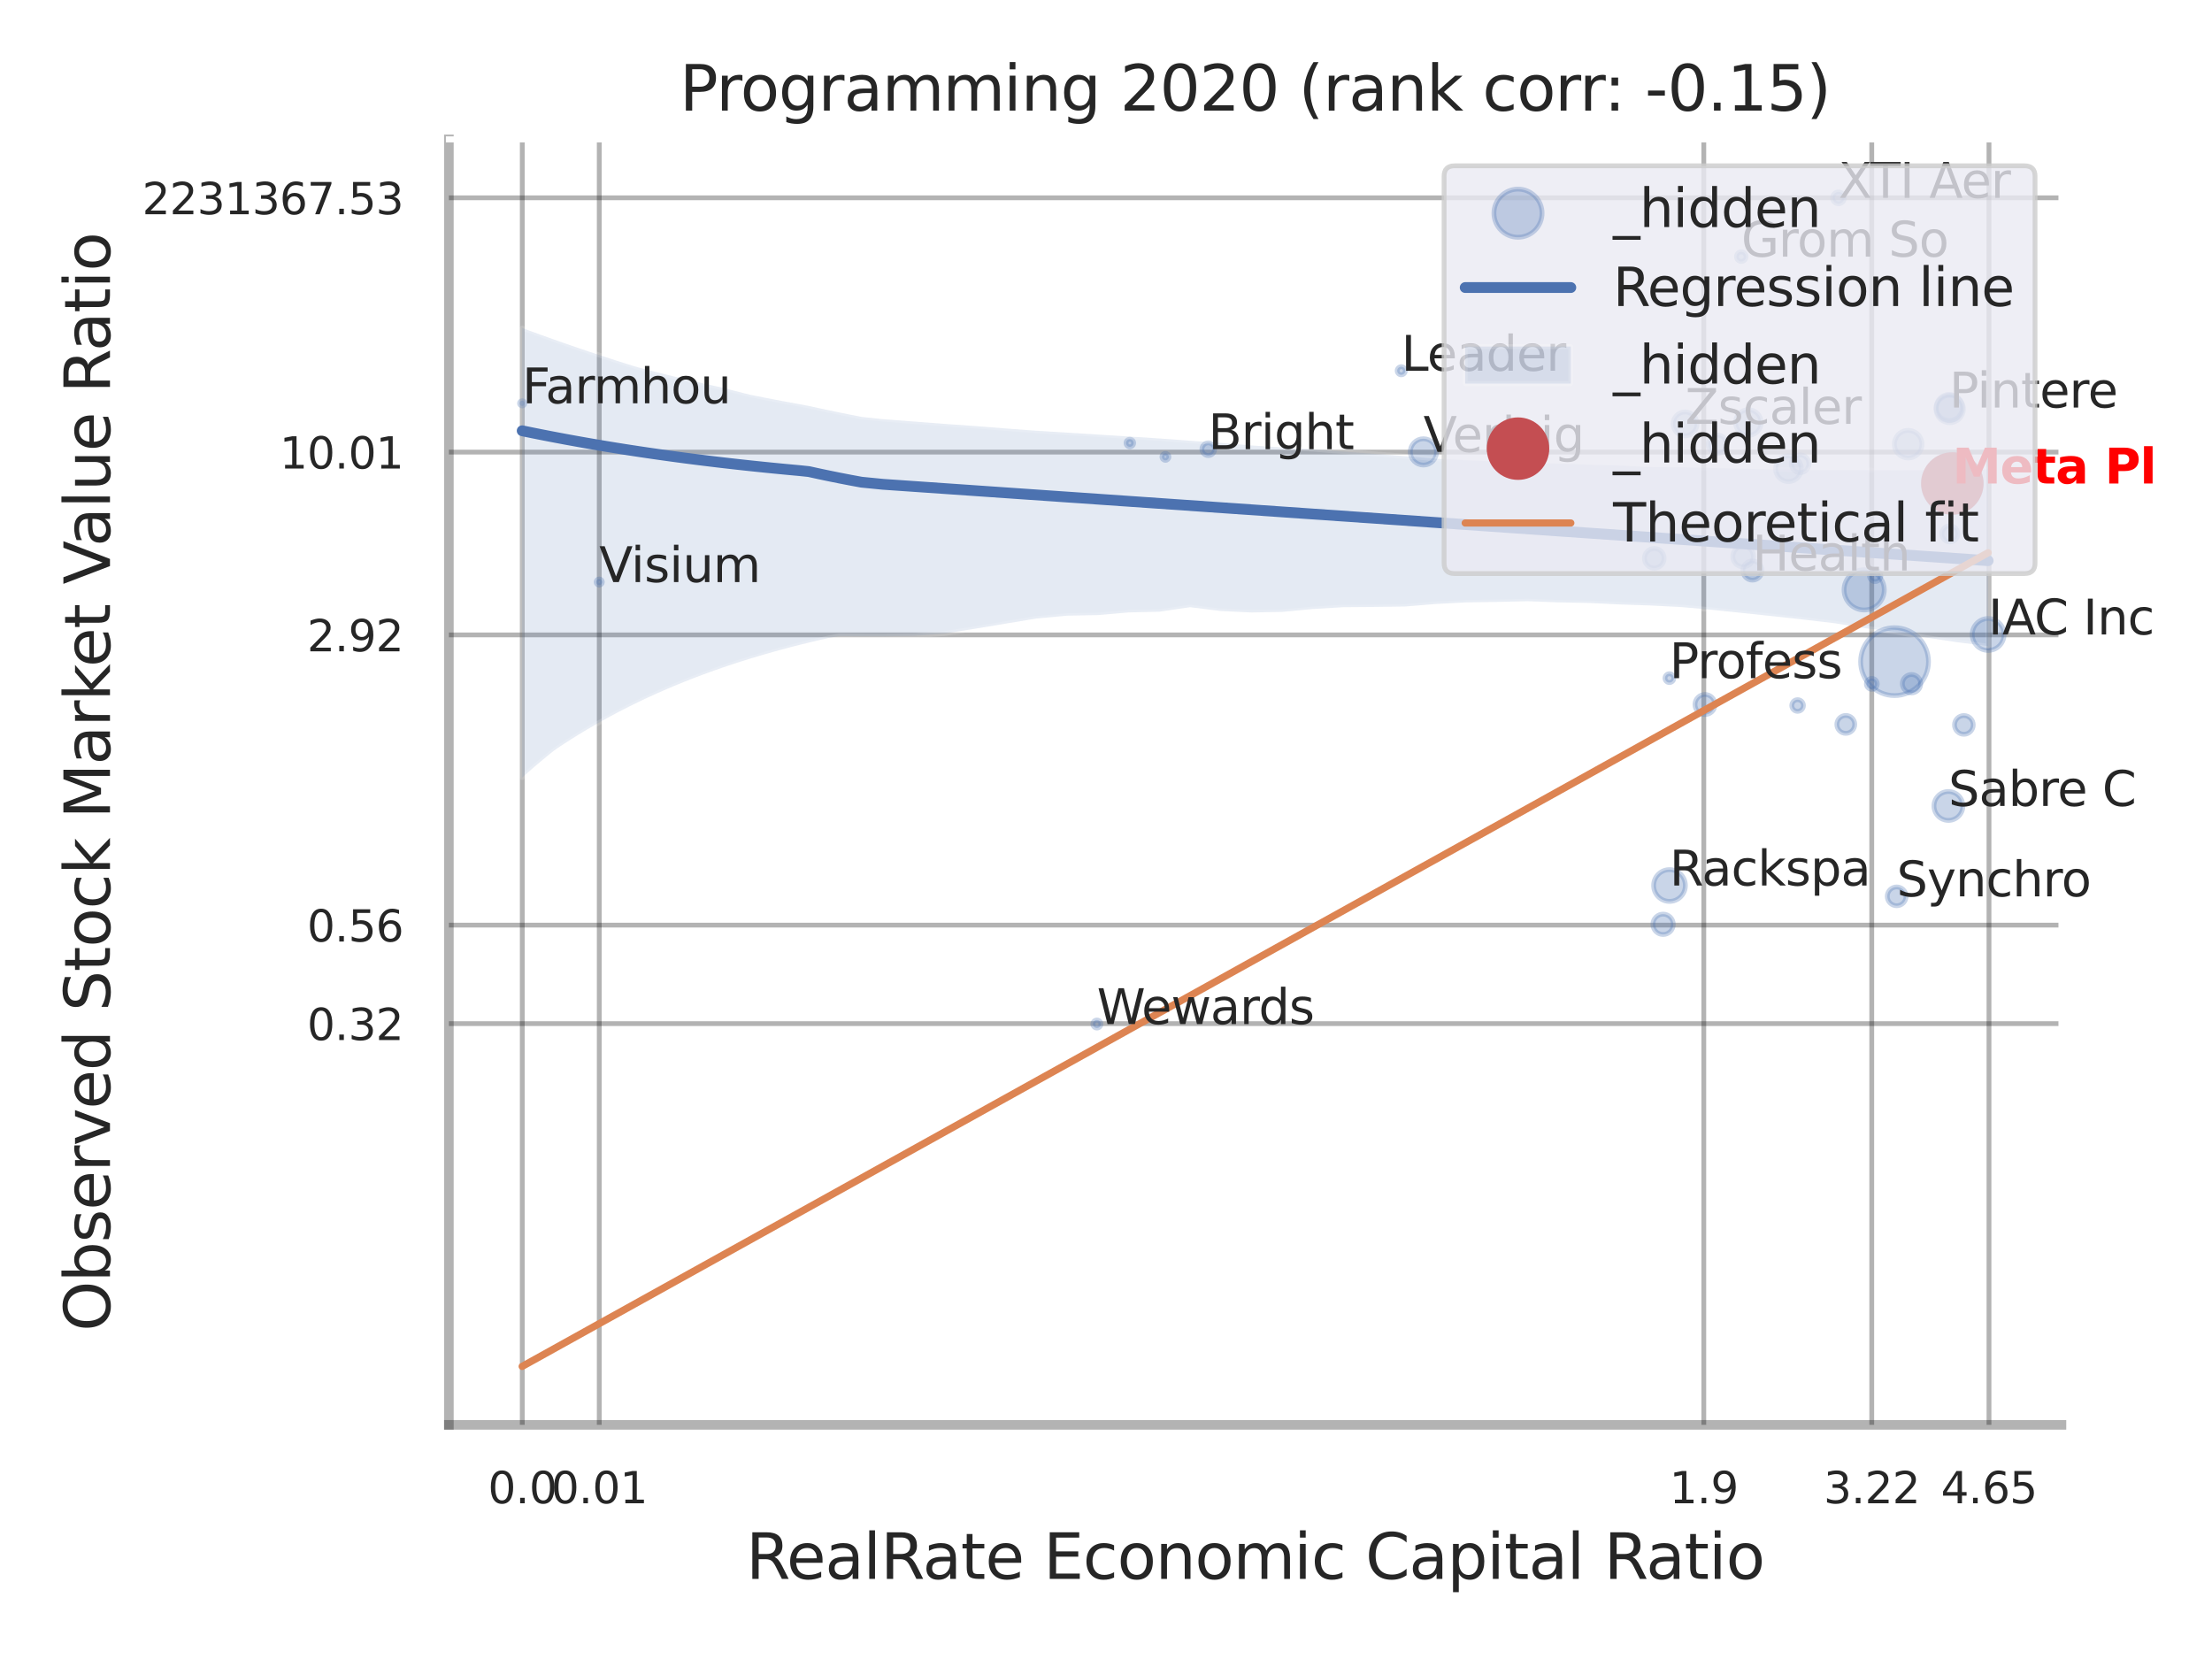 <?xml version="1.0" encoding="utf-8" standalone="no"?>
<!DOCTYPE svg PUBLIC "-//W3C//DTD SVG 1.1//EN"
  "http://www.w3.org/Graphics/SVG/1.1/DTD/svg11.dtd">
<svg xmlns:xlink="http://www.w3.org/1999/xlink" width="460.8pt" height="345.6pt" viewBox="0 0 460.8 345.6" xmlns="http://www.w3.org/2000/svg" version="1.1">
 <defs>
  <style type="text/css">*{stroke-linejoin: round; stroke-linecap: butt}</style>
 </defs>
 <g id="figure_1">
  <g id="patch_1">
   <path d="M 0 345.6 
L 460.8 345.6 
L 460.8 0 
L 0 0 
z
" style="fill: #ffffff"/>
  </g>
  <g id="axes_1">
   <g id="patch_2">
    <path d="M 93.51 296.82 
L 429.438 296.82 
L 429.438 29.04 
L 93.51 29.04 
z
" style="fill: #ffffff"/>
   </g>
   <g id="matplotlib.axis_1">
    <g id="xtick_1">
     <g id="line2d_1">
      <path d="M 108.801 296.82 
L 108.801 29.04 
" clip-path="url(#p4c21188079)" style="fill: none; stroke: #000000; stroke-opacity: 0.3; stroke-linecap: round"/>
     </g>
     <g id="text_1">
      <!-- 0.0 -->
      <g style="fill: #262626" transform="translate(101.644 313.159) scale(0.09 -0.09)">
       <defs>
        <path id="DejaVuSans-30" d="M 2034 4250 
Q 1547 4250 1301 3770 
Q 1056 3291 1056 2328 
Q 1056 1369 1301 889 
Q 1547 409 2034 409 
Q 2525 409 2770 889 
Q 3016 1369 3016 2328 
Q 3016 3291 2770 3770 
Q 2525 4250 2034 4250 
z
M 2034 4750 
Q 2819 4750 3233 4129 
Q 3647 3509 3647 2328 
Q 3647 1150 3233 529 
Q 2819 -91 2034 -91 
Q 1250 -91 836 529 
Q 422 1150 422 2328 
Q 422 3509 836 4129 
Q 1250 4750 2034 4750 
z
" transform="scale(0.016)"/>
        <path id="DejaVuSans-2e" d="M 684 794 
L 1344 794 
L 1344 0 
L 684 0 
L 684 794 
z
" transform="scale(0.016)"/>
       </defs>
       <use xlink:href="#DejaVuSans-30"/>
       <use xlink:href="#DejaVuSans-2e" transform="translate(63.623 0)"/>
       <use xlink:href="#DejaVuSans-30" transform="translate(95.41 0)"/>
      </g>
     </g>
    </g>
    <g id="xtick_2">
     <g id="line2d_2">
      <path d="M 124.835 296.82 
L 124.835 29.04 
" clip-path="url(#p4c21188079)" style="fill: none; stroke: #000000; stroke-opacity: 0.3; stroke-linecap: round"/>
     </g>
     <g id="text_2">
      <!-- 0.01 -->
      <g style="fill: #262626" transform="translate(114.816 313.159) scale(0.09 -0.09)">
       <defs>
        <path id="DejaVuSans-31" d="M 794 531 
L 1825 531 
L 1825 4091 
L 703 3866 
L 703 4441 
L 1819 4666 
L 2450 4666 
L 2450 531 
L 3481 531 
L 3481 0 
L 794 0 
L 794 531 
z
" transform="scale(0.016)"/>
       </defs>
       <use xlink:href="#DejaVuSans-30"/>
       <use xlink:href="#DejaVuSans-2e" transform="translate(63.623 0)"/>
       <use xlink:href="#DejaVuSans-30" transform="translate(95.41 0)"/>
       <use xlink:href="#DejaVuSans-31" transform="translate(159.033 0)"/>
      </g>
     </g>
    </g>
    <g id="xtick_3">
     <g id="line2d_3">
      <path d="M 354.932 296.82 
L 354.932 29.04 
" clip-path="url(#p4c21188079)" style="fill: none; stroke: #000000; stroke-opacity: 0.3; stroke-linecap: round"/>
     </g>
     <g id="text_3">
      <!-- 1.9 -->
      <g style="fill: #262626" transform="translate(347.776 313.159) scale(0.09 -0.09)">
       <defs>
        <path id="DejaVuSans-39" d="M 703 97 
L 703 672 
Q 941 559 1184 500 
Q 1428 441 1663 441 
Q 2288 441 2617 861 
Q 2947 1281 2994 2138 
Q 2813 1869 2534 1725 
Q 2256 1581 1919 1581 
Q 1219 1581 811 2004 
Q 403 2428 403 3163 
Q 403 3881 828 4315 
Q 1253 4750 1959 4750 
Q 2769 4750 3195 4129 
Q 3622 3509 3622 2328 
Q 3622 1225 3098 567 
Q 2575 -91 1691 -91 
Q 1453 -91 1209 -44 
Q 966 3 703 97 
z
M 1959 2075 
Q 2384 2075 2632 2365 
Q 2881 2656 2881 3163 
Q 2881 3666 2632 3958 
Q 2384 4250 1959 4250 
Q 1534 4250 1286 3958 
Q 1038 3666 1038 3163 
Q 1038 2656 1286 2365 
Q 1534 2075 1959 2075 
z
" transform="scale(0.016)"/>
       </defs>
       <use xlink:href="#DejaVuSans-31"/>
       <use xlink:href="#DejaVuSans-2e" transform="translate(63.623 0)"/>
       <use xlink:href="#DejaVuSans-39" transform="translate(95.41 0)"/>
      </g>
     </g>
    </g>
    <g id="xtick_4">
     <g id="line2d_4">
      <path d="M 389.919 296.82 
L 389.919 29.04 
" clip-path="url(#p4c21188079)" style="fill: none; stroke: #000000; stroke-opacity: 0.3; stroke-linecap: round"/>
     </g>
     <g id="text_4">
      <!-- 3.22 -->
      <g style="fill: #262626" transform="translate(379.899 313.159) scale(0.09 -0.09)">
       <defs>
        <path id="DejaVuSans-33" d="M 2597 2516 
Q 3050 2419 3304 2112 
Q 3559 1806 3559 1356 
Q 3559 666 3084 287 
Q 2609 -91 1734 -91 
Q 1441 -91 1130 -33 
Q 819 25 488 141 
L 488 750 
Q 750 597 1062 519 
Q 1375 441 1716 441 
Q 2309 441 2620 675 
Q 2931 909 2931 1356 
Q 2931 1769 2642 2001 
Q 2353 2234 1838 2234 
L 1294 2234 
L 1294 2753 
L 1863 2753 
Q 2328 2753 2575 2939 
Q 2822 3125 2822 3475 
Q 2822 3834 2567 4026 
Q 2313 4219 1838 4219 
Q 1578 4219 1281 4162 
Q 984 4106 628 3988 
L 628 4550 
Q 988 4650 1302 4700 
Q 1616 4750 1894 4750 
Q 2613 4750 3031 4423 
Q 3450 4097 3450 3541 
Q 3450 3153 3228 2886 
Q 3006 2619 2597 2516 
z
" transform="scale(0.016)"/>
        <path id="DejaVuSans-32" d="M 1228 531 
L 3431 531 
L 3431 0 
L 469 0 
L 469 531 
Q 828 903 1448 1529 
Q 2069 2156 2228 2338 
Q 2531 2678 2651 2914 
Q 2772 3150 2772 3378 
Q 2772 3750 2511 3984 
Q 2250 4219 1831 4219 
Q 1534 4219 1204 4116 
Q 875 4013 500 3803 
L 500 4441 
Q 881 4594 1212 4672 
Q 1544 4750 1819 4750 
Q 2544 4750 2975 4387 
Q 3406 4025 3406 3419 
Q 3406 3131 3298 2873 
Q 3191 2616 2906 2266 
Q 2828 2175 2409 1742 
Q 1991 1309 1228 531 
z
" transform="scale(0.016)"/>
       </defs>
       <use xlink:href="#DejaVuSans-33"/>
       <use xlink:href="#DejaVuSans-2e" transform="translate(63.623 0)"/>
       <use xlink:href="#DejaVuSans-32" transform="translate(95.41 0)"/>
       <use xlink:href="#DejaVuSans-32" transform="translate(159.033 0)"/>
      </g>
     </g>
    </g>
    <g id="xtick_5">
     <g id="line2d_5">
      <path d="M 414.343 296.82 
L 414.343 29.04 
" clip-path="url(#p4c21188079)" style="fill: none; stroke: #000000; stroke-opacity: 0.3; stroke-linecap: round"/>
     </g>
     <g id="text_5">
      <!-- 4.65 -->
      <g style="fill: #262626" transform="translate(404.324 313.159) scale(0.09 -0.09)">
       <defs>
        <path id="DejaVuSans-34" d="M 2419 4116 
L 825 1625 
L 2419 1625 
L 2419 4116 
z
M 2253 4666 
L 3047 4666 
L 3047 1625 
L 3713 1625 
L 3713 1100 
L 3047 1100 
L 3047 0 
L 2419 0 
L 2419 1100 
L 313 1100 
L 313 1709 
L 2253 4666 
z
" transform="scale(0.016)"/>
        <path id="DejaVuSans-36" d="M 2113 2584 
Q 1688 2584 1439 2293 
Q 1191 2003 1191 1497 
Q 1191 994 1439 701 
Q 1688 409 2113 409 
Q 2538 409 2786 701 
Q 3034 994 3034 1497 
Q 3034 2003 2786 2293 
Q 2538 2584 2113 2584 
z
M 3366 4563 
L 3366 3988 
Q 3128 4100 2886 4159 
Q 2644 4219 2406 4219 
Q 1781 4219 1451 3797 
Q 1122 3375 1075 2522 
Q 1259 2794 1537 2939 
Q 1816 3084 2150 3084 
Q 2853 3084 3261 2657 
Q 3669 2231 3669 1497 
Q 3669 778 3244 343 
Q 2819 -91 2113 -91 
Q 1303 -91 875 529 
Q 447 1150 447 2328 
Q 447 3434 972 4092 
Q 1497 4750 2381 4750 
Q 2619 4750 2861 4703 
Q 3103 4656 3366 4563 
z
" transform="scale(0.016)"/>
        <path id="DejaVuSans-35" d="M 691 4666 
L 3169 4666 
L 3169 4134 
L 1269 4134 
L 1269 2991 
Q 1406 3038 1543 3061 
Q 1681 3084 1819 3084 
Q 2600 3084 3056 2656 
Q 3513 2228 3513 1497 
Q 3513 744 3044 326 
Q 2575 -91 1722 -91 
Q 1428 -91 1123 -41 
Q 819 9 494 109 
L 494 744 
Q 775 591 1075 516 
Q 1375 441 1709 441 
Q 2250 441 2565 725 
Q 2881 1009 2881 1497 
Q 2881 1984 2565 2268 
Q 2250 2553 1709 2553 
Q 1456 2553 1204 2497 
Q 953 2441 691 2322 
L 691 4666 
z
" transform="scale(0.016)"/>
       </defs>
       <use xlink:href="#DejaVuSans-34"/>
       <use xlink:href="#DejaVuSans-2e" transform="translate(63.623 0)"/>
       <use xlink:href="#DejaVuSans-36" transform="translate(95.41 0)"/>
       <use xlink:href="#DejaVuSans-35" transform="translate(159.033 0)"/>
      </g>
     </g>
    </g>
    <g id="xtick_6"/>
    <g id="xtick_7"/>
    <g id="xtick_8"/>
    <g id="text_6">
     <!-- RealRate Economic Capital Ratio -->
     <g style="fill: #262626" transform="translate(155.42 328.908) scale(0.13 -0.13)">
      <defs>
       <path id="DejaVuSans-52" d="M 2841 2188 
Q 3044 2119 3236 1894 
Q 3428 1669 3622 1275 
L 4263 0 
L 3584 0 
L 2988 1197 
Q 2756 1666 2539 1819 
Q 2322 1972 1947 1972 
L 1259 1972 
L 1259 0 
L 628 0 
L 628 4666 
L 2053 4666 
Q 2853 4666 3247 4331 
Q 3641 3997 3641 3322 
Q 3641 2881 3436 2590 
Q 3231 2300 2841 2188 
z
M 1259 4147 
L 1259 2491 
L 2053 2491 
Q 2509 2491 2742 2702 
Q 2975 2913 2975 3322 
Q 2975 3731 2742 3939 
Q 2509 4147 2053 4147 
L 1259 4147 
z
" transform="scale(0.016)"/>
       <path id="DejaVuSans-65" d="M 3597 1894 
L 3597 1613 
L 953 1613 
Q 991 1019 1311 708 
Q 1631 397 2203 397 
Q 2534 397 2845 478 
Q 3156 559 3463 722 
L 3463 178 
Q 3153 47 2828 -22 
Q 2503 -91 2169 -91 
Q 1331 -91 842 396 
Q 353 884 353 1716 
Q 353 2575 817 3079 
Q 1281 3584 2069 3584 
Q 2775 3584 3186 3129 
Q 3597 2675 3597 1894 
z
M 3022 2063 
Q 3016 2534 2758 2815 
Q 2500 3097 2075 3097 
Q 1594 3097 1305 2825 
Q 1016 2553 972 2059 
L 3022 2063 
z
" transform="scale(0.016)"/>
       <path id="DejaVuSans-61" d="M 2194 1759 
Q 1497 1759 1228 1600 
Q 959 1441 959 1056 
Q 959 750 1161 570 
Q 1363 391 1709 391 
Q 2188 391 2477 730 
Q 2766 1069 2766 1631 
L 2766 1759 
L 2194 1759 
z
M 3341 1997 
L 3341 0 
L 2766 0 
L 2766 531 
Q 2569 213 2275 61 
Q 1981 -91 1556 -91 
Q 1019 -91 701 211 
Q 384 513 384 1019 
Q 384 1609 779 1909 
Q 1175 2209 1959 2209 
L 2766 2209 
L 2766 2266 
Q 2766 2663 2505 2880 
Q 2244 3097 1772 3097 
Q 1472 3097 1187 3025 
Q 903 2953 641 2809 
L 641 3341 
Q 956 3463 1253 3523 
Q 1550 3584 1831 3584 
Q 2591 3584 2966 3190 
Q 3341 2797 3341 1997 
z
" transform="scale(0.016)"/>
       <path id="DejaVuSans-6c" d="M 603 4863 
L 1178 4863 
L 1178 0 
L 603 0 
L 603 4863 
z
" transform="scale(0.016)"/>
       <path id="DejaVuSans-74" d="M 1172 4494 
L 1172 3500 
L 2356 3500 
L 2356 3053 
L 1172 3053 
L 1172 1153 
Q 1172 725 1289 603 
Q 1406 481 1766 481 
L 2356 481 
L 2356 0 
L 1766 0 
Q 1100 0 847 248 
Q 594 497 594 1153 
L 594 3053 
L 172 3053 
L 172 3500 
L 594 3500 
L 594 4494 
L 1172 4494 
z
" transform="scale(0.016)"/>
       <path id="DejaVuSans-20" transform="scale(0.016)"/>
       <path id="DejaVuSans-45" d="M 628 4666 
L 3578 4666 
L 3578 4134 
L 1259 4134 
L 1259 2753 
L 3481 2753 
L 3481 2222 
L 1259 2222 
L 1259 531 
L 3634 531 
L 3634 0 
L 628 0 
L 628 4666 
z
" transform="scale(0.016)"/>
       <path id="DejaVuSans-63" d="M 3122 3366 
L 3122 2828 
Q 2878 2963 2633 3030 
Q 2388 3097 2138 3097 
Q 1578 3097 1268 2742 
Q 959 2388 959 1747 
Q 959 1106 1268 751 
Q 1578 397 2138 397 
Q 2388 397 2633 464 
Q 2878 531 3122 666 
L 3122 134 
Q 2881 22 2623 -34 
Q 2366 -91 2075 -91 
Q 1284 -91 818 406 
Q 353 903 353 1747 
Q 353 2603 823 3093 
Q 1294 3584 2113 3584 
Q 2378 3584 2631 3529 
Q 2884 3475 3122 3366 
z
" transform="scale(0.016)"/>
       <path id="DejaVuSans-6f" d="M 1959 3097 
Q 1497 3097 1228 2736 
Q 959 2375 959 1747 
Q 959 1119 1226 758 
Q 1494 397 1959 397 
Q 2419 397 2687 759 
Q 2956 1122 2956 1747 
Q 2956 2369 2687 2733 
Q 2419 3097 1959 3097 
z
M 1959 3584 
Q 2709 3584 3137 3096 
Q 3566 2609 3566 1747 
Q 3566 888 3137 398 
Q 2709 -91 1959 -91 
Q 1206 -91 779 398 
Q 353 888 353 1747 
Q 353 2609 779 3096 
Q 1206 3584 1959 3584 
z
" transform="scale(0.016)"/>
       <path id="DejaVuSans-6e" d="M 3513 2113 
L 3513 0 
L 2938 0 
L 2938 2094 
Q 2938 2591 2744 2837 
Q 2550 3084 2163 3084 
Q 1697 3084 1428 2787 
Q 1159 2491 1159 1978 
L 1159 0 
L 581 0 
L 581 3500 
L 1159 3500 
L 1159 2956 
Q 1366 3272 1645 3428 
Q 1925 3584 2291 3584 
Q 2894 3584 3203 3211 
Q 3513 2838 3513 2113 
z
" transform="scale(0.016)"/>
       <path id="DejaVuSans-6d" d="M 3328 2828 
Q 3544 3216 3844 3400 
Q 4144 3584 4550 3584 
Q 5097 3584 5394 3201 
Q 5691 2819 5691 2113 
L 5691 0 
L 5113 0 
L 5113 2094 
Q 5113 2597 4934 2840 
Q 4756 3084 4391 3084 
Q 3944 3084 3684 2787 
Q 3425 2491 3425 1978 
L 3425 0 
L 2847 0 
L 2847 2094 
Q 2847 2600 2669 2842 
Q 2491 3084 2119 3084 
Q 1678 3084 1418 2786 
Q 1159 2488 1159 1978 
L 1159 0 
L 581 0 
L 581 3500 
L 1159 3500 
L 1159 2956 
Q 1356 3278 1631 3431 
Q 1906 3584 2284 3584 
Q 2666 3584 2933 3390 
Q 3200 3197 3328 2828 
z
" transform="scale(0.016)"/>
       <path id="DejaVuSans-69" d="M 603 3500 
L 1178 3500 
L 1178 0 
L 603 0 
L 603 3500 
z
M 603 4863 
L 1178 4863 
L 1178 4134 
L 603 4134 
L 603 4863 
z
" transform="scale(0.016)"/>
       <path id="DejaVuSans-43" d="M 4122 4306 
L 4122 3641 
Q 3803 3938 3442 4084 
Q 3081 4231 2675 4231 
Q 1875 4231 1450 3742 
Q 1025 3253 1025 2328 
Q 1025 1406 1450 917 
Q 1875 428 2675 428 
Q 3081 428 3442 575 
Q 3803 722 4122 1019 
L 4122 359 
Q 3791 134 3420 21 
Q 3050 -91 2638 -91 
Q 1578 -91 968 557 
Q 359 1206 359 2328 
Q 359 3453 968 4101 
Q 1578 4750 2638 4750 
Q 3056 4750 3426 4639 
Q 3797 4528 4122 4306 
z
" transform="scale(0.016)"/>
       <path id="DejaVuSans-70" d="M 1159 525 
L 1159 -1331 
L 581 -1331 
L 581 3500 
L 1159 3500 
L 1159 2969 
Q 1341 3281 1617 3432 
Q 1894 3584 2278 3584 
Q 2916 3584 3314 3078 
Q 3713 2572 3713 1747 
Q 3713 922 3314 415 
Q 2916 -91 2278 -91 
Q 1894 -91 1617 61 
Q 1341 213 1159 525 
z
M 3116 1747 
Q 3116 2381 2855 2742 
Q 2594 3103 2138 3103 
Q 1681 3103 1420 2742 
Q 1159 2381 1159 1747 
Q 1159 1113 1420 752 
Q 1681 391 2138 391 
Q 2594 391 2855 752 
Q 3116 1113 3116 1747 
z
" transform="scale(0.016)"/>
      </defs>
      <use xlink:href="#DejaVuSans-52"/>
      <use xlink:href="#DejaVuSans-65" transform="translate(64.982 0)"/>
      <use xlink:href="#DejaVuSans-61" transform="translate(126.506 0)"/>
      <use xlink:href="#DejaVuSans-6c" transform="translate(187.785 0)"/>
      <use xlink:href="#DejaVuSans-52" transform="translate(215.568 0)"/>
      <use xlink:href="#DejaVuSans-61" transform="translate(282.801 0)"/>
      <use xlink:href="#DejaVuSans-74" transform="translate(344.08 0)"/>
      <use xlink:href="#DejaVuSans-65" transform="translate(383.289 0)"/>
      <use xlink:href="#DejaVuSans-20" transform="translate(444.812 0)"/>
      <use xlink:href="#DejaVuSans-45" transform="translate(476.6 0)"/>
      <use xlink:href="#DejaVuSans-63" transform="translate(539.783 0)"/>
      <use xlink:href="#DejaVuSans-6f" transform="translate(594.764 0)"/>
      <use xlink:href="#DejaVuSans-6e" transform="translate(655.945 0)"/>
      <use xlink:href="#DejaVuSans-6f" transform="translate(719.324 0)"/>
      <use xlink:href="#DejaVuSans-6d" transform="translate(780.506 0)"/>
      <use xlink:href="#DejaVuSans-69" transform="translate(877.918 0)"/>
      <use xlink:href="#DejaVuSans-63" transform="translate(905.701 0)"/>
      <use xlink:href="#DejaVuSans-20" transform="translate(960.682 0)"/>
      <use xlink:href="#DejaVuSans-43" transform="translate(992.469 0)"/>
      <use xlink:href="#DejaVuSans-61" transform="translate(1062.293 0)"/>
      <use xlink:href="#DejaVuSans-70" transform="translate(1123.572 0)"/>
      <use xlink:href="#DejaVuSans-69" transform="translate(1187.049 0)"/>
      <use xlink:href="#DejaVuSans-74" transform="translate(1214.832 0)"/>
      <use xlink:href="#DejaVuSans-61" transform="translate(1254.041 0)"/>
      <use xlink:href="#DejaVuSans-6c" transform="translate(1315.32 0)"/>
      <use xlink:href="#DejaVuSans-20" transform="translate(1343.104 0)"/>
      <use xlink:href="#DejaVuSans-52" transform="translate(1374.891 0)"/>
      <use xlink:href="#DejaVuSans-61" transform="translate(1442.123 0)"/>
      <use xlink:href="#DejaVuSans-74" transform="translate(1503.402 0)"/>
      <use xlink:href="#DejaVuSans-69" transform="translate(1542.611 0)"/>
      <use xlink:href="#DejaVuSans-6f" transform="translate(1570.395 0)"/>
     </g>
    </g>
   </g>
   <g id="matplotlib.axis_2">
    <g id="ytick_1">
     <g id="line2d_6">
      <path d="M 93.51 213.239 
L 429.438 213.239 
" clip-path="url(#p4c21188079)" style="fill: none; stroke: #000000; stroke-opacity: 0.3; stroke-linecap: round"/>
     </g>
     <g id="text_7">
      <!-- 0.32 -->
      <g style="fill: #262626" transform="translate(63.971 216.658) scale(0.09 -0.09)">
       <use xlink:href="#DejaVuSans-30"/>
       <use xlink:href="#DejaVuSans-2e" transform="translate(63.623 0)"/>
       <use xlink:href="#DejaVuSans-33" transform="translate(95.41 0)"/>
       <use xlink:href="#DejaVuSans-32" transform="translate(159.033 0)"/>
      </g>
     </g>
    </g>
    <g id="ytick_2">
     <g id="line2d_7">
      <path d="M 93.51 192.72 
L 429.438 192.72 
" clip-path="url(#p4c21188079)" style="fill: none; stroke: #000000; stroke-opacity: 0.3; stroke-linecap: round"/>
     </g>
     <g id="text_8">
      <!-- 0.56 -->
      <g style="fill: #262626" transform="translate(63.971 196.139) scale(0.09 -0.09)">
       <use xlink:href="#DejaVuSans-30"/>
       <use xlink:href="#DejaVuSans-2e" transform="translate(63.623 0)"/>
       <use xlink:href="#DejaVuSans-35" transform="translate(95.41 0)"/>
       <use xlink:href="#DejaVuSans-36" transform="translate(159.033 0)"/>
      </g>
     </g>
    </g>
    <g id="ytick_3">
     <g id="line2d_8">
      <path d="M 93.51 132.263 
L 429.438 132.263 
" clip-path="url(#p4c21188079)" style="fill: none; stroke: #000000; stroke-opacity: 0.3; stroke-linecap: round"/>
     </g>
     <g id="text_9">
      <!-- 2.92 -->
      <g style="fill: #262626" transform="translate(63.971 135.682) scale(0.09 -0.09)">
       <use xlink:href="#DejaVuSans-32"/>
       <use xlink:href="#DejaVuSans-2e" transform="translate(63.623 0)"/>
       <use xlink:href="#DejaVuSans-39" transform="translate(95.41 0)"/>
       <use xlink:href="#DejaVuSans-32" transform="translate(159.033 0)"/>
      </g>
     </g>
    </g>
    <g id="ytick_4">
     <g id="line2d_9">
      <path d="M 93.51 94.183 
L 429.438 94.183 
" clip-path="url(#p4c21188079)" style="fill: none; stroke: #000000; stroke-opacity: 0.3; stroke-linecap: round"/>
     </g>
     <g id="text_10">
      <!-- 10.01 -->
      <g style="fill: #262626" transform="translate(58.245 97.603) scale(0.09 -0.09)">
       <use xlink:href="#DejaVuSans-31"/>
       <use xlink:href="#DejaVuSans-30" transform="translate(63.623 0)"/>
       <use xlink:href="#DejaVuSans-2e" transform="translate(127.246 0)"/>
       <use xlink:href="#DejaVuSans-30" transform="translate(159.033 0)"/>
       <use xlink:href="#DejaVuSans-31" transform="translate(222.656 0)"/>
      </g>
     </g>
    </g>
    <g id="ytick_5">
     <g id="line2d_10">
      <path d="M 93.51 41.208 
L 429.438 41.208 
" clip-path="url(#p4c21188079)" style="fill: none; stroke: #000000; stroke-opacity: 0.3; stroke-linecap: round"/>
     </g>
     <g id="text_11">
      <!-- 2231367.53 -->
      <g style="fill: #262626" transform="translate(29.613 44.627) scale(0.09 -0.09)">
       <defs>
        <path id="DejaVuSans-37" d="M 525 4666 
L 3525 4666 
L 3525 4397 
L 1831 0 
L 1172 0 
L 2766 4134 
L 525 4134 
L 525 4666 
z
" transform="scale(0.016)"/>
       </defs>
       <use xlink:href="#DejaVuSans-32"/>
       <use xlink:href="#DejaVuSans-32" transform="translate(63.623 0)"/>
       <use xlink:href="#DejaVuSans-33" transform="translate(127.246 0)"/>
       <use xlink:href="#DejaVuSans-31" transform="translate(190.869 0)"/>
       <use xlink:href="#DejaVuSans-33" transform="translate(254.492 0)"/>
       <use xlink:href="#DejaVuSans-36" transform="translate(318.115 0)"/>
       <use xlink:href="#DejaVuSans-37" transform="translate(381.738 0)"/>
       <use xlink:href="#DejaVuSans-2e" transform="translate(445.361 0)"/>
       <use xlink:href="#DejaVuSans-35" transform="translate(477.148 0)"/>
       <use xlink:href="#DejaVuSans-33" transform="translate(540.771 0)"/>
      </g>
     </g>
    </g>
    <g id="ytick_6"/>
    <g id="ytick_7"/>
    <g id="ytick_8"/>
    <g id="ytick_9"/>
    <g id="ytick_10"/>
    <g id="text_12">
     <!-- Observed Stock Market Value Ratio -->
     <g style="fill: #262626" transform="translate(22.91 277.332) rotate(-90) scale(0.13 -0.13)">
      <defs>
       <path id="DejaVuSans-4f" d="M 2522 4238 
Q 1834 4238 1429 3725 
Q 1025 3213 1025 2328 
Q 1025 1447 1429 934 
Q 1834 422 2522 422 
Q 3209 422 3611 934 
Q 4013 1447 4013 2328 
Q 4013 3213 3611 3725 
Q 3209 4238 2522 4238 
z
M 2522 4750 
Q 3503 4750 4090 4092 
Q 4678 3434 4678 2328 
Q 4678 1225 4090 567 
Q 3503 -91 2522 -91 
Q 1538 -91 948 565 
Q 359 1222 359 2328 
Q 359 3434 948 4092 
Q 1538 4750 2522 4750 
z
" transform="scale(0.016)"/>
       <path id="DejaVuSans-62" d="M 3116 1747 
Q 3116 2381 2855 2742 
Q 2594 3103 2138 3103 
Q 1681 3103 1420 2742 
Q 1159 2381 1159 1747 
Q 1159 1113 1420 752 
Q 1681 391 2138 391 
Q 2594 391 2855 752 
Q 3116 1113 3116 1747 
z
M 1159 2969 
Q 1341 3281 1617 3432 
Q 1894 3584 2278 3584 
Q 2916 3584 3314 3078 
Q 3713 2572 3713 1747 
Q 3713 922 3314 415 
Q 2916 -91 2278 -91 
Q 1894 -91 1617 61 
Q 1341 213 1159 525 
L 1159 0 
L 581 0 
L 581 4863 
L 1159 4863 
L 1159 2969 
z
" transform="scale(0.016)"/>
       <path id="DejaVuSans-73" d="M 2834 3397 
L 2834 2853 
Q 2591 2978 2328 3040 
Q 2066 3103 1784 3103 
Q 1356 3103 1142 2972 
Q 928 2841 928 2578 
Q 928 2378 1081 2264 
Q 1234 2150 1697 2047 
L 1894 2003 
Q 2506 1872 2764 1633 
Q 3022 1394 3022 966 
Q 3022 478 2636 193 
Q 2250 -91 1575 -91 
Q 1294 -91 989 -36 
Q 684 19 347 128 
L 347 722 
Q 666 556 975 473 
Q 1284 391 1588 391 
Q 1994 391 2212 530 
Q 2431 669 2431 922 
Q 2431 1156 2273 1281 
Q 2116 1406 1581 1522 
L 1381 1569 
Q 847 1681 609 1914 
Q 372 2147 372 2553 
Q 372 3047 722 3315 
Q 1072 3584 1716 3584 
Q 2034 3584 2315 3537 
Q 2597 3491 2834 3397 
z
" transform="scale(0.016)"/>
       <path id="DejaVuSans-72" d="M 2631 2963 
Q 2534 3019 2420 3045 
Q 2306 3072 2169 3072 
Q 1681 3072 1420 2755 
Q 1159 2438 1159 1844 
L 1159 0 
L 581 0 
L 581 3500 
L 1159 3500 
L 1159 2956 
Q 1341 3275 1631 3429 
Q 1922 3584 2338 3584 
Q 2397 3584 2469 3576 
Q 2541 3569 2628 3553 
L 2631 2963 
z
" transform="scale(0.016)"/>
       <path id="DejaVuSans-76" d="M 191 3500 
L 800 3500 
L 1894 563 
L 2988 3500 
L 3597 3500 
L 2284 0 
L 1503 0 
L 191 3500 
z
" transform="scale(0.016)"/>
       <path id="DejaVuSans-64" d="M 2906 2969 
L 2906 4863 
L 3481 4863 
L 3481 0 
L 2906 0 
L 2906 525 
Q 2725 213 2448 61 
Q 2172 -91 1784 -91 
Q 1150 -91 751 415 
Q 353 922 353 1747 
Q 353 2572 751 3078 
Q 1150 3584 1784 3584 
Q 2172 3584 2448 3432 
Q 2725 3281 2906 2969 
z
M 947 1747 
Q 947 1113 1208 752 
Q 1469 391 1925 391 
Q 2381 391 2643 752 
Q 2906 1113 2906 1747 
Q 2906 2381 2643 2742 
Q 2381 3103 1925 3103 
Q 1469 3103 1208 2742 
Q 947 2381 947 1747 
z
" transform="scale(0.016)"/>
       <path id="DejaVuSans-53" d="M 3425 4513 
L 3425 3897 
Q 3066 4069 2747 4153 
Q 2428 4238 2131 4238 
Q 1616 4238 1336 4038 
Q 1056 3838 1056 3469 
Q 1056 3159 1242 3001 
Q 1428 2844 1947 2747 
L 2328 2669 
Q 3034 2534 3370 2195 
Q 3706 1856 3706 1288 
Q 3706 609 3251 259 
Q 2797 -91 1919 -91 
Q 1588 -91 1214 -16 
Q 841 59 441 206 
L 441 856 
Q 825 641 1194 531 
Q 1563 422 1919 422 
Q 2459 422 2753 634 
Q 3047 847 3047 1241 
Q 3047 1584 2836 1778 
Q 2625 1972 2144 2069 
L 1759 2144 
Q 1053 2284 737 2584 
Q 422 2884 422 3419 
Q 422 4038 858 4394 
Q 1294 4750 2059 4750 
Q 2388 4750 2728 4690 
Q 3069 4631 3425 4513 
z
" transform="scale(0.016)"/>
       <path id="DejaVuSans-6b" d="M 581 4863 
L 1159 4863 
L 1159 1991 
L 2875 3500 
L 3609 3500 
L 1753 1863 
L 3688 0 
L 2938 0 
L 1159 1709 
L 1159 0 
L 581 0 
L 581 4863 
z
" transform="scale(0.016)"/>
       <path id="DejaVuSans-4d" d="M 628 4666 
L 1569 4666 
L 2759 1491 
L 3956 4666 
L 4897 4666 
L 4897 0 
L 4281 0 
L 4281 4097 
L 3078 897 
L 2444 897 
L 1241 4097 
L 1241 0 
L 628 0 
L 628 4666 
z
" transform="scale(0.016)"/>
       <path id="DejaVuSans-56" d="M 1831 0 
L 50 4666 
L 709 4666 
L 2188 738 
L 3669 4666 
L 4325 4666 
L 2547 0 
L 1831 0 
z
" transform="scale(0.016)"/>
       <path id="DejaVuSans-75" d="M 544 1381 
L 544 3500 
L 1119 3500 
L 1119 1403 
Q 1119 906 1312 657 
Q 1506 409 1894 409 
Q 2359 409 2629 706 
Q 2900 1003 2900 1516 
L 2900 3500 
L 3475 3500 
L 3475 0 
L 2900 0 
L 2900 538 
Q 2691 219 2414 64 
Q 2138 -91 1772 -91 
Q 1169 -91 856 284 
Q 544 659 544 1381 
z
M 1991 3584 
L 1991 3584 
z
" transform="scale(0.016)"/>
      </defs>
      <use xlink:href="#DejaVuSans-4f"/>
      <use xlink:href="#DejaVuSans-62" transform="translate(78.711 0)"/>
      <use xlink:href="#DejaVuSans-73" transform="translate(142.188 0)"/>
      <use xlink:href="#DejaVuSans-65" transform="translate(194.287 0)"/>
      <use xlink:href="#DejaVuSans-72" transform="translate(255.811 0)"/>
      <use xlink:href="#DejaVuSans-76" transform="translate(296.924 0)"/>
      <use xlink:href="#DejaVuSans-65" transform="translate(356.104 0)"/>
      <use xlink:href="#DejaVuSans-64" transform="translate(417.627 0)"/>
      <use xlink:href="#DejaVuSans-20" transform="translate(481.104 0)"/>
      <use xlink:href="#DejaVuSans-53" transform="translate(512.891 0)"/>
      <use xlink:href="#DejaVuSans-74" transform="translate(576.367 0)"/>
      <use xlink:href="#DejaVuSans-6f" transform="translate(615.576 0)"/>
      <use xlink:href="#DejaVuSans-63" transform="translate(676.758 0)"/>
      <use xlink:href="#DejaVuSans-6b" transform="translate(731.738 0)"/>
      <use xlink:href="#DejaVuSans-20" transform="translate(789.648 0)"/>
      <use xlink:href="#DejaVuSans-4d" transform="translate(821.436 0)"/>
      <use xlink:href="#DejaVuSans-61" transform="translate(907.715 0)"/>
      <use xlink:href="#DejaVuSans-72" transform="translate(968.994 0)"/>
      <use xlink:href="#DejaVuSans-6b" transform="translate(1010.107 0)"/>
      <use xlink:href="#DejaVuSans-65" transform="translate(1064.393 0)"/>
      <use xlink:href="#DejaVuSans-74" transform="translate(1125.916 0)"/>
      <use xlink:href="#DejaVuSans-20" transform="translate(1165.125 0)"/>
      <use xlink:href="#DejaVuSans-56" transform="translate(1196.912 0)"/>
      <use xlink:href="#DejaVuSans-61" transform="translate(1257.57 0)"/>
      <use xlink:href="#DejaVuSans-6c" transform="translate(1318.85 0)"/>
      <use xlink:href="#DejaVuSans-75" transform="translate(1346.633 0)"/>
      <use xlink:href="#DejaVuSans-65" transform="translate(1410.012 0)"/>
      <use xlink:href="#DejaVuSans-20" transform="translate(1471.535 0)"/>
      <use xlink:href="#DejaVuSans-52" transform="translate(1503.322 0)"/>
      <use xlink:href="#DejaVuSans-61" transform="translate(1570.555 0)"/>
      <use xlink:href="#DejaVuSans-74" transform="translate(1631.834 0)"/>
      <use xlink:href="#DejaVuSans-69" transform="translate(1671.043 0)"/>
      <use xlink:href="#DejaVuSans-6f" transform="translate(1698.826 0)"/>
     </g>
    </g>
   </g>
   <g id="PathCollection_1">
    <path d="M 389.936 143.598 
C 390.236 143.598 390.525 143.478 390.737 143.266 
C 390.95 143.053 391.069 142.765 391.069 142.464 
C 391.069 142.164 390.95 141.876 390.737 141.663 
C 390.525 141.45 390.236 141.331 389.936 141.331 
C 389.635 141.331 389.347 141.45 389.134 141.663 
C 388.922 141.876 388.802 142.164 388.802 142.464 
C 388.802 142.765 388.922 143.053 389.134 143.266 
C 389.347 143.478 389.635 143.598 389.936 143.598 
z
" clip-path="url(#p4c21188079)" style="fill: #4c72b0; fill-opacity: 0.3; stroke: #4c72b0; stroke-opacity: 0.3"/>
    <path d="M 390.632 121.155 
C 390.943 121.155 391.242 121.032 391.462 120.811 
C 391.682 120.591 391.806 120.293 391.806 119.981 
C 391.806 119.67 391.682 119.371 391.462 119.151 
C 391.242 118.931 390.943 118.807 390.632 118.807 
C 390.32 118.807 390.021 118.931 389.801 119.151 
C 389.581 119.371 389.457 119.67 389.457 119.981 
C 389.457 120.293 389.581 120.591 389.801 120.811 
C 390.021 121.032 390.32 121.155 390.632 121.155 
z
" clip-path="url(#p4c21188079)" style="fill: #4c72b0; fill-opacity: 0.3; stroke: #4c72b0; stroke-opacity: 0.3"/>
    <path d="M 406.151 88.058 
C 406.908 88.058 407.634 87.758 408.169 87.223 
C 408.704 86.687 409.005 85.961 409.005 85.204 
C 409.005 84.447 408.704 83.721 408.169 83.186 
C 407.634 82.651 406.908 82.35 406.151 82.35 
C 405.394 82.35 404.668 82.651 404.133 83.186 
C 403.598 83.721 403.297 84.447 403.297 85.204 
C 403.297 85.961 403.598 86.687 404.133 87.223 
C 404.668 87.758 405.394 88.058 406.151 88.058 
z
" clip-path="url(#p4c21188079)" style="fill: #4c72b0; fill-opacity: 0.3; stroke: #4c72b0; stroke-opacity: 0.3"/>
    <path d="M 372.569 100.325 
C 373.28 100.325 373.962 100.043 374.464 99.54 
C 374.967 99.038 375.249 98.356 375.249 97.645 
C 375.249 96.935 374.967 96.253 374.464 95.75 
C 373.962 95.248 373.28 94.965 372.569 94.965 
C 371.859 94.965 371.177 95.248 370.674 95.75 
C 370.172 96.253 369.889 96.935 369.889 97.645 
C 369.889 98.356 370.172 99.038 370.674 99.54 
C 371.177 100.043 371.859 100.325 372.569 100.325 
z
" clip-path="url(#p4c21188079)" style="fill: #4c72b0; fill-opacity: 0.3; stroke: #4c72b0; stroke-opacity: 0.3"/>
    <path d="M 296.529 96.879 
C 297.256 96.879 297.953 96.59 298.467 96.076 
C 298.981 95.562 299.27 94.865 299.27 94.138 
C 299.27 93.411 298.981 92.714 298.467 92.2 
C 297.953 91.686 297.256 91.397 296.529 91.397 
C 295.802 91.397 295.105 91.686 294.591 92.2 
C 294.077 92.714 293.789 93.411 293.789 94.138 
C 293.789 94.865 294.077 95.562 294.591 96.076 
C 295.105 96.59 295.802 96.879 296.529 96.879 
z
" clip-path="url(#p4c21188079)" style="fill: #4c72b0; fill-opacity: 0.3; stroke: #4c72b0; stroke-opacity: 0.3"/>
    <path d="M 388.34 127.071 
C 389.451 127.071 390.517 126.629 391.303 125.844 
C 392.089 125.058 392.53 123.992 392.53 122.88 
C 392.53 121.769 392.089 120.703 391.303 119.917 
C 390.517 119.131 389.451 118.689 388.34 118.689 
C 387.228 118.689 386.162 119.131 385.376 119.917 
C 384.59 120.703 384.149 121.769 384.149 122.88 
C 384.149 123.992 384.59 125.058 385.376 125.844 
C 386.162 126.629 387.228 127.071 388.34 127.071 
z
" clip-path="url(#p4c21188079)" style="fill: #4c72b0; fill-opacity: 0.3; stroke: #4c72b0; stroke-opacity: 0.3"/>
    <path d="M 124.829 121.905 
C 125.001 121.905 125.167 121.836 125.289 121.714 
C 125.41 121.592 125.479 121.427 125.479 121.255 
C 125.479 121.083 125.41 120.917 125.289 120.795 
C 125.167 120.674 125.001 120.605 124.829 120.605 
C 124.657 120.605 124.492 120.674 124.37 120.795 
C 124.248 120.917 124.18 121.083 124.18 121.255 
C 124.18 121.427 124.248 121.592 124.37 121.714 
C 124.492 121.836 124.657 121.905 124.829 121.905 
z
" clip-path="url(#p4c21188079)" style="fill: #4c72b0; fill-opacity: 0.3; stroke: #4c72b0; stroke-opacity: 0.3"/>
    <path d="M 398.205 144.34 
C 398.713 144.34 399.199 144.139 399.558 143.78 
C 399.917 143.421 400.119 142.934 400.119 142.427 
C 400.119 141.919 399.917 141.432 399.558 141.074 
C 399.199 140.715 398.713 140.513 398.205 140.513 
C 397.698 140.513 397.211 140.715 396.852 141.074 
C 396.493 141.432 396.292 141.919 396.292 142.427 
C 396.292 142.934 396.493 143.421 396.852 143.78 
C 397.211 144.139 397.698 144.34 398.205 144.34 
z
" clip-path="url(#p4c21188079)" style="fill: #4c72b0; fill-opacity: 0.3; stroke: #4c72b0; stroke-opacity: 0.3"/>
    <path d="M 395.112 188.682 
C 395.632 188.682 396.129 188.476 396.497 188.109 
C 396.864 187.742 397.07 187.244 397.07 186.725 
C 397.07 186.206 396.864 185.708 396.497 185.341 
C 396.129 184.974 395.632 184.767 395.112 184.767 
C 394.593 184.767 394.095 184.974 393.728 185.341 
C 393.361 185.708 393.155 186.206 393.155 186.725 
C 393.155 187.244 393.361 187.742 393.728 188.109 
C 394.095 188.476 394.593 188.682 395.112 188.682 
z
" clip-path="url(#p4c21188079)" style="fill: #4c72b0; fill-opacity: 0.3; stroke: #4c72b0; stroke-opacity: 0.3"/>
    <path d="M 384.514 152.771 
C 385.009 152.771 385.483 152.574 385.833 152.224 
C 386.183 151.874 386.38 151.399 386.38 150.904 
C 386.38 150.409 386.183 149.934 385.833 149.584 
C 385.483 149.234 385.009 149.038 384.514 149.038 
C 384.019 149.038 383.544 149.234 383.194 149.584 
C 382.844 149.934 382.647 150.409 382.647 150.904 
C 382.647 151.399 382.844 151.874 383.194 152.224 
C 383.544 152.574 384.019 152.771 384.514 152.771 
z
" clip-path="url(#p4c21188079)" style="fill: #4c72b0; fill-opacity: 0.3; stroke: #4c72b0; stroke-opacity: 0.3"/>
    <path d="M 406.19 112.881 
C 406.634 112.881 407.059 112.704 407.373 112.391 
C 407.687 112.077 407.863 111.651 407.863 111.208 
C 407.863 110.764 407.687 110.338 407.373 110.025 
C 407.059 109.711 406.634 109.535 406.19 109.535 
C 405.746 109.535 405.321 109.711 405.007 110.025 
C 404.693 110.338 404.517 110.764 404.517 111.208 
C 404.517 111.651 404.693 112.077 405.007 112.391 
C 405.321 112.704 405.746 112.881 406.19 112.881 
z
" clip-path="url(#p4c21188079)" style="fill: #4c72b0; fill-opacity: 0.3; stroke: #4c72b0; stroke-opacity: 0.3"/>
    <path d="M 406.704 106.729 
C 408.298 106.729 409.826 106.096 410.953 104.97 
C 412.079 103.843 412.713 102.314 412.713 100.721 
C 412.713 99.128 412.079 97.599 410.953 96.472 
C 409.826 95.346 408.298 94.713 406.704 94.713 
C 405.111 94.713 403.582 95.346 402.456 96.472 
C 401.329 97.599 400.696 99.128 400.696 100.721 
C 400.696 102.314 401.329 103.843 402.456 104.97 
C 403.582 106.096 405.111 106.729 406.704 106.729 
z
" clip-path="url(#p4c21188079)" style="fill: #4c72b0; fill-opacity: 0.3; stroke: #4c72b0; stroke-opacity: 0.3"/>
    <path d="M 409.111 152.96 
C 409.628 152.96 410.124 152.755 410.49 152.389 
C 410.856 152.023 411.062 151.527 411.062 151.01 
C 411.062 150.493 410.856 149.996 410.49 149.631 
C 410.124 149.265 409.628 149.059 409.111 149.059 
C 408.594 149.059 408.097 149.265 407.732 149.631 
C 407.366 149.996 407.16 150.493 407.16 151.01 
C 407.16 151.527 407.366 152.023 407.732 152.389 
C 408.097 152.755 408.594 152.96 409.111 152.96 
z
" clip-path="url(#p4c21188079)" style="fill: #4c72b0; fill-opacity: 0.3; stroke: #4c72b0; stroke-opacity: 0.3"/>
    <path d="M 397.511 95.413 
C 398.275 95.413 399.008 95.109 399.548 94.569 
C 400.088 94.029 400.392 93.296 400.392 92.531 
C 400.392 91.767 400.088 91.034 399.548 90.494 
C 399.008 89.954 398.275 89.65 397.511 89.65 
C 396.747 89.65 396.014 89.954 395.473 90.494 
C 394.933 91.034 394.629 91.767 394.629 92.531 
C 394.629 93.296 394.933 94.029 395.473 94.569 
C 396.014 95.109 396.747 95.413 397.511 95.413 
z
" clip-path="url(#p4c21188079)" style="fill: #4c72b0; fill-opacity: 0.3; stroke: #4c72b0; stroke-opacity: 0.3"/>
    <path d="M 374.474 148.185 
C 374.797 148.185 375.106 148.057 375.334 147.829 
C 375.562 147.601 375.69 147.292 375.69 146.969 
C 375.69 146.647 375.562 146.338 375.334 146.11 
C 375.106 145.882 374.797 145.754 374.474 145.754 
C 374.152 145.754 373.843 145.882 373.615 146.11 
C 373.387 146.338 373.259 146.647 373.259 146.969 
C 373.259 147.292 373.387 147.601 373.615 147.829 
C 373.843 148.057 374.152 148.185 374.474 148.185 
z
" clip-path="url(#p4c21188079)" style="fill: #4c72b0; fill-opacity: 0.3; stroke: #4c72b0; stroke-opacity: 0.3"/>
    <path d="M 344.615 118.354 
C 345.158 118.354 345.679 118.138 346.063 117.754 
C 346.447 117.37 346.663 116.849 346.663 116.306 
C 346.663 115.763 346.447 115.242 346.063 114.858 
C 345.679 114.474 345.158 114.258 344.615 114.258 
C 344.072 114.258 343.551 114.474 343.167 114.858 
C 342.783 115.242 342.567 115.763 342.567 116.306 
C 342.567 116.849 342.783 117.37 343.167 117.754 
C 343.551 118.138 344.072 118.354 344.615 118.354 
z
" clip-path="url(#p4c21188079)" style="fill: #4c72b0; fill-opacity: 0.3; stroke: #4c72b0; stroke-opacity: 0.3"/>
    <path d="M 355.18 148.85 
C 355.734 148.85 356.265 148.63 356.657 148.239 
C 357.048 147.847 357.268 147.316 357.268 146.762 
C 357.268 146.209 357.048 145.678 356.657 145.286 
C 356.265 144.894 355.734 144.674 355.18 144.674 
C 354.627 144.674 354.096 144.894 353.704 145.286 
C 353.312 145.678 353.092 146.209 353.092 146.762 
C 353.092 147.316 353.312 147.847 353.704 148.239 
C 354.096 148.63 354.627 148.85 355.18 148.85 
z
" clip-path="url(#p4c21188079)" style="fill: #4c72b0; fill-opacity: 0.3; stroke: #4c72b0; stroke-opacity: 0.3"/>
    <path d="M 406.069 87.632 
C 406.794 87.632 407.49 87.344 408.003 86.831 
C 408.516 86.318 408.804 85.623 408.804 84.897 
C 408.804 84.172 408.516 83.476 408.003 82.964 
C 407.49 82.451 406.794 82.163 406.069 82.163 
C 405.344 82.163 404.648 82.451 404.136 82.964 
C 403.623 83.476 403.335 84.172 403.335 84.897 
C 403.335 85.623 403.623 86.318 404.136 86.831 
C 404.648 87.344 405.344 87.632 406.069 87.632 
z
" clip-path="url(#p4c21188079)" style="fill: #4c72b0; fill-opacity: 0.3; stroke: #4c72b0; stroke-opacity: 0.3"/>
    <path d="M 242.781 95.899 
C 242.973 95.899 243.157 95.822 243.293 95.687 
C 243.428 95.551 243.505 95.367 243.505 95.175 
C 243.505 94.983 243.428 94.799 243.293 94.663 
C 243.157 94.527 242.973 94.451 242.781 94.451 
C 242.589 94.451 242.405 94.527 242.269 94.663 
C 242.133 94.799 242.057 94.983 242.057 95.175 
C 242.057 95.367 242.133 95.551 242.269 95.687 
C 242.405 95.822 242.589 95.899 242.781 95.899 
z
" clip-path="url(#p4c21188079)" style="fill: #4c72b0; fill-opacity: 0.3; stroke: #4c72b0; stroke-opacity: 0.3"/>
    <path d="M 382.989 42.444 
C 383.315 42.444 383.629 42.314 383.86 42.083 
C 384.091 41.852 384.221 41.539 384.221 41.212 
C 384.221 40.885 384.091 40.572 383.86 40.341 
C 383.629 40.11 383.315 39.98 382.989 39.98 
C 382.662 39.98 382.349 40.11 382.118 40.341 
C 381.887 40.572 381.757 40.885 381.757 41.212 
C 381.757 41.539 381.887 41.852 382.118 42.083 
C 382.349 42.314 382.662 42.444 382.989 42.444 
z
" clip-path="url(#p4c21188079)" style="fill: #4c72b0; fill-opacity: 0.3; stroke: #4c72b0; stroke-opacity: 0.3"/>
    <path d="M 347.771 142.192 
C 348.015 142.192 348.249 142.095 348.422 141.922 
C 348.595 141.749 348.692 141.515 348.692 141.27 
C 348.692 141.026 348.595 140.791 348.422 140.619 
C 348.249 140.446 348.015 140.349 347.771 140.349 
C 347.526 140.349 347.292 140.446 347.119 140.619 
C 346.946 140.791 346.849 141.026 346.849 141.27 
C 346.849 141.515 346.946 141.749 347.119 141.922 
C 347.292 142.095 347.526 142.192 347.771 142.192 
z
" clip-path="url(#p4c21188079)" style="fill: #4c72b0; fill-opacity: 0.3; stroke: #4c72b0; stroke-opacity: 0.3"/>
    <path d="M 235.365 93.085 
C 235.576 93.085 235.778 93.001 235.927 92.852 
C 236.076 92.703 236.16 92.501 236.16 92.29 
C 236.16 92.079 236.076 91.877 235.927 91.728 
C 235.778 91.579 235.576 91.495 235.365 91.495 
C 235.154 91.495 234.952 91.579 234.803 91.728 
C 234.654 91.877 234.57 92.079 234.57 92.29 
C 234.57 92.501 234.654 92.703 234.803 92.852 
C 234.952 93.001 235.154 93.085 235.365 93.085 
z
" clip-path="url(#p4c21188079)" style="fill: #4c72b0; fill-opacity: 0.3; stroke: #4c72b0; stroke-opacity: 0.3"/>
    <path d="M 251.706 94.903 
C 252.058 94.903 252.395 94.763 252.644 94.514 
C 252.892 94.266 253.032 93.929 253.032 93.577 
C 253.032 93.225 252.892 92.888 252.644 92.64 
C 252.395 92.391 252.058 92.251 251.706 92.251 
C 251.355 92.251 251.018 92.391 250.769 92.64 
C 250.52 92.888 250.381 93.225 250.381 93.577 
C 250.381 93.929 250.52 94.266 250.769 94.514 
C 251.018 94.763 251.355 94.903 251.706 94.903 
z
" clip-path="url(#p4c21188079)" style="fill: #4c72b0; fill-opacity: 0.3; stroke: #4c72b0; stroke-opacity: 0.3"/>
    <path d="M 363.124 118.088 
C 363.695 118.088 364.243 117.861 364.647 117.457 
C 365.05 117.053 365.277 116.506 365.277 115.935 
C 365.277 115.364 365.05 114.816 364.647 114.412 
C 364.243 114.008 363.695 113.782 363.124 113.782 
C 362.553 113.782 362.006 114.008 361.602 114.412 
C 361.198 114.816 360.971 115.364 360.971 115.935 
C 360.971 116.506 361.198 117.053 361.602 117.457 
C 362.006 117.861 362.553 118.088 363.124 118.088 
z
" clip-path="url(#p4c21188079)" style="fill: #4c72b0; fill-opacity: 0.3; stroke: #4c72b0; stroke-opacity: 0.3"/>
    <path d="M 405.894 170.907 
C 406.692 170.907 407.459 170.589 408.023 170.025 
C 408.588 169.46 408.906 168.693 408.906 167.895 
C 408.906 167.096 408.588 166.33 408.023 165.765 
C 407.459 165.2 406.692 164.883 405.894 164.883 
C 405.095 164.883 404.328 165.2 403.764 165.765 
C 403.199 166.33 402.881 167.096 402.881 167.895 
C 402.881 168.693 403.199 169.46 403.764 170.025 
C 404.328 170.589 405.095 170.907 405.894 170.907 
z
" clip-path="url(#p4c21188079)" style="fill: #4c72b0; fill-opacity: 0.3; stroke: #4c72b0; stroke-opacity: 0.3"/>
    <path d="M 228.504 214.162 
C 228.726 214.162 228.939 214.074 229.095 213.917 
C 229.252 213.76 229.34 213.548 229.34 213.326 
C 229.34 213.104 229.252 212.892 229.095 212.735 
C 228.939 212.578 228.726 212.49 228.504 212.49 
C 228.283 212.49 228.07 212.578 227.913 212.735 
C 227.757 212.892 227.669 213.104 227.669 213.326 
C 227.669 213.548 227.757 213.76 227.913 213.917 
C 228.07 214.074 228.283 214.162 228.504 214.162 
z
" clip-path="url(#p4c21188079)" style="fill: #4c72b0; fill-opacity: 0.3; stroke: #4c72b0; stroke-opacity: 0.3"/>
    <path d="M 365.063 120.85 
C 365.593 120.85 366.102 120.639 366.477 120.264 
C 366.851 119.889 367.062 119.381 367.062 118.851 
C 367.062 118.32 366.851 117.812 366.477 117.437 
C 366.102 117.062 365.593 116.851 365.063 116.851 
C 364.533 116.851 364.024 117.062 363.65 117.437 
C 363.275 117.812 363.064 118.32 363.064 118.851 
C 363.064 119.381 363.275 119.889 363.65 120.264 
C 364.024 120.639 364.533 120.85 365.063 120.85 
z
" clip-path="url(#p4c21188079)" style="fill: #4c72b0; fill-opacity: 0.3; stroke: #4c72b0; stroke-opacity: 0.3"/>
    <path d="M 375.003 98.452 
C 375.491 98.452 375.959 98.258 376.304 97.912 
C 376.649 97.567 376.843 97.099 376.843 96.611 
C 376.843 96.123 376.649 95.654 376.304 95.309 
C 375.959 94.964 375.491 94.77 375.003 94.77 
C 374.514 94.77 374.046 94.964 373.701 95.309 
C 373.356 95.654 373.162 96.123 373.162 96.611 
C 373.162 97.099 373.356 97.567 373.701 97.912 
C 374.046 98.258 374.514 98.452 375.003 98.452 
z
" clip-path="url(#p4c21188079)" style="fill: #4c72b0; fill-opacity: 0.3; stroke: #4c72b0; stroke-opacity: 0.3"/>
    <path d="M 394.671 144.904 
C 396.546 144.904 398.345 144.159 399.671 142.833 
C 400.997 141.507 401.742 139.708 401.742 137.833 
C 401.742 135.957 400.997 134.159 399.671 132.833 
C 398.345 131.507 396.546 130.762 394.671 130.762 
C 392.796 130.762 390.997 131.507 389.671 132.833 
C 388.345 134.159 387.6 135.957 387.6 137.833 
C 387.6 139.708 388.345 141.507 389.671 142.833 
C 390.997 144.159 392.796 144.904 394.671 144.904 
z
" clip-path="url(#p4c21188079)" style="fill: #4c72b0; fill-opacity: 0.3; stroke: #4c72b0; stroke-opacity: 0.3"/>
    <path d="M 362.743 54.469 
C 363.009 54.469 363.265 54.363 363.454 54.175 
C 363.642 53.986 363.748 53.731 363.748 53.464 
C 363.748 53.197 363.642 52.942 363.454 52.753 
C 363.265 52.565 363.009 52.459 362.743 52.459 
C 362.476 52.459 362.22 52.565 362.032 52.753 
C 361.843 52.942 361.737 53.197 361.737 53.464 
C 361.737 53.731 361.843 53.986 362.032 54.175 
C 362.22 54.363 362.476 54.469 362.743 54.469 
z
" clip-path="url(#p4c21188079)" style="fill: #4c72b0; fill-opacity: 0.3; stroke: #4c72b0; stroke-opacity: 0.3"/>
    <path d="M 357.787 94.475 
C 358.296 94.475 358.785 94.272 359.144 93.912 
C 359.504 93.552 359.707 93.064 359.707 92.555 
C 359.707 92.046 359.504 91.558 359.144 91.198 
C 358.785 90.838 358.296 90.636 357.787 90.636 
C 357.278 90.636 356.79 90.838 356.43 91.198 
C 356.07 91.558 355.868 92.046 355.868 92.555 
C 355.868 93.064 356.07 93.552 356.43 93.912 
C 356.79 94.272 357.278 94.475 357.787 94.475 
z
" clip-path="url(#p4c21188079)" style="fill: #4c72b0; fill-opacity: 0.3; stroke: #4c72b0; stroke-opacity: 0.3"/>
    <path d="M 364.21 90.698 
C 364.919 90.698 365.6 90.416 366.102 89.914 
C 366.603 89.412 366.885 88.732 366.885 88.022 
C 366.885 87.312 366.603 86.632 366.102 86.13 
C 365.6 85.628 364.919 85.346 364.21 85.346 
C 363.5 85.346 362.819 85.628 362.317 86.13 
C 361.816 86.632 361.534 87.312 361.534 88.022 
C 361.534 88.732 361.816 89.412 362.317 89.914 
C 362.819 90.416 363.5 90.698 364.21 90.698 
z
" clip-path="url(#p4c21188079)" style="fill: #4c72b0; fill-opacity: 0.3; stroke: #4c72b0; stroke-opacity: 0.3"/>
    <path d="M 351.034 90.801 
C 351.696 90.801 352.33 90.539 352.798 90.071 
C 353.266 89.603 353.529 88.968 353.529 88.307 
C 353.529 87.645 353.266 87.011 352.798 86.543 
C 352.33 86.075 351.696 85.812 351.034 85.812 
C 350.373 85.812 349.738 86.075 349.27 86.543 
C 348.802 87.011 348.54 87.645 348.54 88.307 
C 348.54 88.968 348.802 89.603 349.27 90.071 
C 349.738 90.539 350.373 90.801 351.034 90.801 
z
" clip-path="url(#p4c21188079)" style="fill: #4c72b0; fill-opacity: 0.3; stroke: #4c72b0; stroke-opacity: 0.3"/>
    <path d="M 291.908 78.083 
C 292.132 78.083 292.347 77.993 292.506 77.835 
C 292.665 77.676 292.754 77.461 292.754 77.236 
C 292.754 77.012 292.665 76.797 292.506 76.638 
C 292.347 76.479 292.132 76.39 291.908 76.39 
C 291.683 76.39 291.468 76.479 291.309 76.638 
C 291.151 76.797 291.062 77.012 291.062 77.236 
C 291.062 77.461 291.151 77.676 291.309 77.835 
C 291.468 77.993 291.683 78.083 291.908 78.083 
z
" clip-path="url(#p4c21188079)" style="fill: #4c72b0; fill-opacity: 0.3; stroke: #4c72b0; stroke-opacity: 0.3"/>
    <path d="M 346.454 194.672 
C 347.017 194.672 347.557 194.448 347.955 194.051 
C 348.353 193.653 348.576 193.113 348.576 192.55 
C 348.576 191.987 348.353 191.447 347.955 191.049 
C 347.557 190.651 347.017 190.428 346.454 190.428 
C 345.891 190.428 345.352 190.651 344.954 191.049 
C 344.556 191.447 344.332 191.987 344.332 192.55 
C 344.332 193.113 344.556 193.653 344.954 194.051 
C 345.352 194.448 345.891 194.672 346.454 194.672 
z
" clip-path="url(#p4c21188079)" style="fill: #4c72b0; fill-opacity: 0.3; stroke: #4c72b0; stroke-opacity: 0.3"/>
    <path d="M 414.168 135.493 
C 415.049 135.493 415.894 135.144 416.517 134.521 
C 417.139 133.898 417.489 133.053 417.489 132.172 
C 417.489 131.292 417.139 130.447 416.517 129.824 
C 415.894 129.201 415.049 128.851 414.168 128.851 
C 413.287 128.851 412.443 129.201 411.82 129.824 
C 411.197 130.447 410.847 131.292 410.847 132.172 
C 410.847 133.053 411.197 133.898 411.82 134.521 
C 412.443 135.144 413.287 135.493 414.168 135.493 
z
" clip-path="url(#p4c21188079)" style="fill: #4c72b0; fill-opacity: 0.3; stroke: #4c72b0; stroke-opacity: 0.3"/>
    <path d="M 347.79 187.775 
C 348.667 187.775 349.509 187.427 350.129 186.806 
C 350.75 186.186 351.098 185.344 351.098 184.467 
C 351.098 183.589 350.75 182.747 350.129 182.127 
C 349.509 181.506 348.667 181.158 347.79 181.158 
C 346.912 181.158 346.07 181.506 345.45 182.127 
C 344.829 182.747 344.481 183.589 344.481 184.467 
C 344.481 185.344 344.829 186.186 345.45 186.806 
C 346.07 187.427 346.912 187.775 347.79 187.775 
z
" clip-path="url(#p4c21188079)" style="fill: #4c72b0; fill-opacity: 0.3; stroke: #4c72b0; stroke-opacity: 0.3"/>
    <path d="M 108.779 84.572 
C 108.926 84.572 109.067 84.514 109.171 84.41 
C 109.275 84.306 109.333 84.165 109.333 84.018 
C 109.333 83.871 109.275 83.731 109.171 83.627 
C 109.067 83.523 108.926 83.465 108.779 83.465 
C 108.633 83.465 108.492 83.523 108.388 83.627 
C 108.284 83.731 108.226 83.871 108.226 84.018 
C 108.226 84.165 108.284 84.306 108.388 84.41 
C 108.492 84.514 108.633 84.572 108.779 84.572 
z
" clip-path="url(#p4c21188079)" style="fill: #4c72b0; fill-opacity: 0.3; stroke: #4c72b0; stroke-opacity: 0.3"/>
   </g>
   <g id="FillBetweenPolyCollection_1">
    <defs>
     <path id="m3d46ee0cfc" d="M 108.779 -277.276 
L 108.779 -183.616 
L 109.404 -184.176 
L 110.036 -184.737 
L 110.676 -185.297 
L 111.324 -185.858 
L 111.98 -186.418 
L 112.645 -186.979 
L 113.319 -187.539 
L 114.001 -188.099 
L 114.692 -188.66 
L 115.393 -189.22 
L 116.104 -189.725 
L 116.824 -190.204 
L 117.555 -190.682 
L 118.296 -191.161 
L 119.048 -191.639 
L 119.811 -192.118 
L 120.585 -192.597 
L 121.372 -193.075 
L 122.17 -193.554 
L 122.981 -194.032 
L 123.805 -194.511 
L 124.642 -194.989 
L 125.494 -195.468 
L 126.359 -195.947 
L 127.239 -196.425 
L 128.135 -196.904 
L 129.046 -197.382 
L 129.973 -197.861 
L 130.918 -198.339 
L 131.88 -198.818 
L 132.861 -199.297 
L 133.86 -199.775 
L 134.88 -200.254 
L 135.919 -200.732 
L 136.981 -201.211 
L 138.064 -201.689 
L 139.171 -202.168 
L 140.302 -202.647 
L 141.458 -203.125 
L 142.641 -203.604 
L 143.851 -204.082 
L 145.091 -204.561 
L 146.361 -205.039 
L 147.663 -205.518 
L 148.999 -205.997 
L 150.37 -206.475 
L 151.779 -206.954 
L 153.228 -207.432 
L 154.718 -207.911 
L 156.252 -208.389 
L 157.834 -208.868 
L 159.466 -209.347 
L 161.15 -209.825 
L 162.892 -210.304 
L 164.695 -210.782 
L 166.563 -211.261 
L 168.501 -211.739 
L 170.514 -212.218 
L 172.61 -212.697 
L 174.794 -213.095 
L 177.074 -213.073 
L 179.46 -213.051 
L 183.95 -213.03 
L 190.345 -213.148 
L 196.739 -213.617 
L 203.134 -214.627 
L 209.529 -215.693 
L 215.924 -216.759 
L 222.319 -217.342 
L 228.714 -217.469 
L 235.109 -218.02 
L 241.504 -218.169 
L 247.899 -219.11 
L 254.294 -218.317 
L 260.689 -218.011 
L 267.084 -218.131 
L 273.479 -218.732 
L 279.874 -219.113 
L 286.269 -219.163 
L 292.664 -219.248 
L 299.059 -219.777 
L 305.454 -220.115 
L 311.849 -220.208 
L 318.244 -220.357 
L 324.639 -220.116 
L 331.034 -219.991 
L 337.429 -219.682 
L 343.824 -219.467 
L 350.219 -219.137 
L 356.614 -218.57 
L 363.008 -217.901 
L 369.403 -217.224 
L 375.798 -216.521 
L 382.193 -215.768 
L 388.588 -214.73 
L 394.983 -213.926 
L 401.378 -212.765 
L 407.773 -211.804 
L 414.168 -211 
L 414.168 -247.846 
L 414.168 -247.846 
L 407.773 -247.544 
L 401.378 -247.652 
L 394.983 -247.612 
L 388.588 -247.661 
L 382.193 -247.702 
L 375.798 -247.714 
L 369.403 -247.806 
L 363.008 -247.973 
L 356.614 -248.113 
L 350.219 -248.249 
L 343.824 -248.302 
L 337.429 -248.636 
L 331.034 -248.8 
L 324.639 -249.024 
L 318.244 -249.133 
L 311.849 -249.47 
L 305.454 -249.722 
L 299.059 -250.031 
L 292.664 -250.566 
L 286.269 -251.058 
L 279.874 -251.53 
L 273.479 -252.023 
L 267.084 -252.39 
L 260.689 -252.802 
L 254.294 -253.34 
L 247.899 -253.785 
L 241.504 -254.26 
L 235.109 -254.669 
L 228.714 -255.072 
L 222.319 -255.47 
L 215.924 -255.862 
L 209.529 -256.341 
L 203.134 -256.848 
L 196.739 -257.296 
L 190.345 -257.791 
L 183.95 -258.277 
L 179.46 -258.755 
L 177.074 -259.225 
L 174.794 -259.688 
L 172.61 -260.143 
L 170.514 -260.591 
L 168.501 -261.031 
L 166.563 -261.396 
L 164.695 -261.736 
L 162.892 -262.072 
L 161.15 -262.403 
L 159.466 -262.729 
L 157.834 -263.051 
L 156.252 -263.371 
L 154.718 -263.754 
L 153.228 -264.131 
L 151.779 -264.504 
L 150.37 -264.866 
L 148.999 -265.167 
L 147.663 -265.466 
L 146.361 -265.762 
L 145.091 -266.054 
L 143.851 -266.344 
L 142.641 -266.631 
L 141.458 -266.915 
L 140.302 -267.196 
L 139.171 -267.474 
L 138.064 -267.75 
L 136.981 -268.023 
L 135.919 -268.293 
L 134.88 -268.561 
L 133.86 -268.827 
L 132.861 -269.089 
L 131.88 -269.381 
L 130.918 -269.682 
L 129.973 -269.98 
L 129.046 -270.276 
L 128.135 -270.568 
L 127.239 -270.857 
L 126.359 -271.143 
L 125.494 -271.427 
L 124.642 -271.708 
L 123.805 -271.986 
L 122.981 -272.261 
L 122.17 -272.534 
L 121.372 -272.804 
L 120.585 -273.072 
L 119.811 -273.337 
L 119.048 -273.6 
L 118.296 -273.86 
L 117.555 -274.118 
L 116.824 -274.374 
L 116.104 -274.627 
L 115.393 -274.878 
L 114.692 -275.127 
L 114.001 -275.374 
L 113.319 -275.619 
L 112.645 -275.862 
L 111.98 -276.102 
L 111.324 -276.341 
L 110.676 -276.578 
L 110.036 -276.812 
L 109.404 -277.045 
L 108.779 -277.276 
z
" style="stroke: #ffffff; stroke-opacity: 0.15"/>
    </defs>
    <g clip-path="url(#p4c21188079)">
     <use xlink:href="#m3d46ee0cfc" x="0" y="345.6" style="fill: #4c72b0; fill-opacity: 0.15; stroke: #ffffff; stroke-opacity: 0.15"/>
    </g>
   </g>
   <g id="PathCollection_2">
    <defs>
     <path id="m8f855dee78" d="M 0 6.008 
C 1.593 6.008 3.122 5.375 4.249 4.249 
C 5.375 3.122 6.008 1.593 6.008 0 
C 6.008 -1.593 5.375 -3.122 4.249 -4.249 
C 3.122 -5.375 1.593 -6.008 0 -6.008 
C -1.593 -6.008 -3.122 -5.375 -4.249 -4.249 
C -5.375 -3.122 -6.008 -1.593 -6.008 0 
C -6.008 1.593 -5.375 3.122 -4.249 4.249 
C -3.122 5.375 -1.593 6.008 0 6.008 
z
" style="stroke: #c44e52"/>
    </defs>
    <g clip-path="url(#p4c21188079)">
     <use xlink:href="#m8f855dee78" x="406.704" y="100.721" style="fill: #c44e52; stroke: #c44e52"/>
    </g>
   </g>
   <g id="line2d_11">
    <path d="M 108.779 89.739 
L 109.404 89.868 
L 110.036 89.997 
L 110.676 90.127 
L 111.324 90.258 
L 111.98 90.389 
L 112.645 90.521 
L 113.319 90.654 
L 114.001 90.787 
L 114.692 90.92 
L 115.393 91.055 
L 116.104 91.19 
L 116.824 91.325 
L 117.555 91.462 
L 118.296 91.599 
L 119.048 91.736 
L 119.811 91.874 
L 120.585 92.013 
L 121.372 92.153 
L 122.17 92.293 
L 122.981 92.434 
L 123.805 92.576 
L 124.642 92.718 
L 125.494 92.861 
L 126.359 93.005 
L 127.239 93.15 
L 128.135 93.295 
L 129.046 93.441 
L 129.973 93.588 
L 130.918 93.735 
L 131.88 93.883 
L 132.861 94.032 
L 133.86 94.182 
L 134.88 94.333 
L 135.919 94.484 
L 136.981 94.636 
L 138.064 94.789 
L 139.171 94.943 
L 140.302 95.098 
L 141.458 95.253 
L 142.641 95.41 
L 143.851 95.567 
L 145.091 95.725 
L 146.361 95.884 
L 147.663 96.044 
L 148.999 96.204 
L 150.37 96.366 
L 151.779 96.529 
L 153.228 96.692 
L 154.718 96.857 
L 156.252 97.022 
L 157.834 97.188 
L 159.466 97.356 
L 161.15 97.524 
L 162.892 97.693 
L 164.695 97.864 
L 166.563 98.035 
L 168.501 98.239 
L 170.514 98.681 
L 172.61 99.123 
L 174.794 99.565 
L 177.074 100.007 
L 179.46 100.449 
L 183.95 100.891 
L 190.345 101.333 
L 196.739 101.775 
L 203.134 102.217 
L 209.529 102.659 
L 215.924 103.101 
L 222.319 103.543 
L 228.714 103.984 
L 235.109 104.426 
L 241.504 104.868 
L 247.899 105.31 
L 254.294 105.752 
L 260.689 106.194 
L 267.084 106.636 
L 273.479 107.078 
L 279.874 107.52 
L 286.269 107.962 
L 292.664 108.404 
L 299.059 108.846 
L 305.454 109.288 
L 311.849 109.73 
L 318.244 110.172 
L 324.639 110.614 
L 331.034 111.055 
L 337.429 111.497 
L 343.824 111.939 
L 350.219 112.381 
L 356.614 112.823 
L 363.008 113.265 
L 369.403 113.707 
L 375.798 114.149 
L 382.193 114.591 
L 388.588 115.033 
L 394.983 115.475 
L 401.378 115.917 
L 407.773 116.359 
L 414.168 116.801 
" clip-path="url(#p4c21188079)" style="fill: none; stroke: #4c72b0; stroke-width: 2.25; stroke-linecap: round"/>
   </g>
   <g id="line2d_12">
    <path d="M 389.936 128.589 
L 390.632 128.203 
L 406.151 119.588 
L 372.569 138.228 
L 296.529 180.435 
L 388.34 129.475 
L 124.829 275.74 
L 398.205 123.999 
L 395.112 125.716 
L 384.514 131.599 
L 406.19 119.567 
L 406.704 119.281 
L 409.111 117.945 
L 397.511 124.384 
L 374.474 137.171 
L 344.615 153.745 
L 355.18 147.88 
L 406.069 119.634 
L 242.781 210.269 
L 382.989 132.445 
L 347.771 151.993 
L 235.365 214.385 
L 251.706 205.315 
L 363.124 143.471 
L 405.894 119.731 
L 228.504 218.193 
L 365.063 142.395 
L 375.003 136.878 
L 394.671 125.961 
L 362.743 143.683 
L 357.787 146.433 
L 364.21 142.869 
L 351.034 150.182 
L 291.908 183.001 
L 346.454 152.724 
L 414.168 115.138 
L 347.79 151.983 
L 108.779 284.648 
" clip-path="url(#p4c21188079)" style="fill: none; stroke: #dd8452; stroke-width: 1.5; stroke-linecap: round"/>
   </g>
   <g id="patch_3">
    <path d="M 93.51 296.82 
L 93.51 29.04 
" style="fill: none; opacity: 0.3; stroke: #000000; stroke-width: 2; stroke-linejoin: miter; stroke-linecap: square"/>
   </g>
   <g id="patch_4">
    <path d="M 429.438 296.82 
L 429.438 29.04 
" style="fill: none; stroke: #ffffff; stroke-width: 1.25; stroke-linejoin: miter; stroke-linecap: square"/>
   </g>
   <g id="patch_5">
    <path d="M 93.51 296.82 
L 429.438 296.82 
" style="fill: none; opacity: 0.3; stroke: #000000; stroke-width: 2; stroke-linejoin: miter; stroke-linecap: square"/>
   </g>
   <g id="patch_6">
    <path d="M 93.51 29.04 
L 429.438 29.04 
" style="fill: none; stroke: #ffffff; stroke-width: 1.25; stroke-linejoin: miter; stroke-linecap: square"/>
   </g>
   <g id="text_13">
    <!-- Verisig -->
    <g style="fill: #262626" transform="translate(296.529 94.138) scale(0.1 -0.1)">
     <defs>
      <path id="DejaVuSans-67" d="M 2906 1791 
Q 2906 2416 2648 2759 
Q 2391 3103 1925 3103 
Q 1463 3103 1205 2759 
Q 947 2416 947 1791 
Q 947 1169 1205 825 
Q 1463 481 1925 481 
Q 2391 481 2648 825 
Q 2906 1169 2906 1791 
z
M 3481 434 
Q 3481 -459 3084 -895 
Q 2688 -1331 1869 -1331 
Q 1566 -1331 1297 -1286 
Q 1028 -1241 775 -1147 
L 775 -588 
Q 1028 -725 1275 -790 
Q 1522 -856 1778 -856 
Q 2344 -856 2625 -561 
Q 2906 -266 2906 331 
L 2906 616 
Q 2728 306 2450 153 
Q 2172 0 1784 0 
Q 1141 0 747 490 
Q 353 981 353 1791 
Q 353 2603 747 3093 
Q 1141 3584 1784 3584 
Q 2172 3584 2450 3431 
Q 2728 3278 2906 2969 
L 2906 3500 
L 3481 3500 
L 3481 434 
z
" transform="scale(0.016)"/>
     </defs>
     <use xlink:href="#DejaVuSans-56"/>
     <use xlink:href="#DejaVuSans-65" transform="translate(60.658 0)"/>
     <use xlink:href="#DejaVuSans-72" transform="translate(122.182 0)"/>
     <use xlink:href="#DejaVuSans-69" transform="translate(163.295 0)"/>
     <use xlink:href="#DejaVuSans-73" transform="translate(191.078 0)"/>
     <use xlink:href="#DejaVuSans-69" transform="translate(243.178 0)"/>
     <use xlink:href="#DejaVuSans-67" transform="translate(270.961 0)"/>
    </g>
   </g>
   <g id="text_14">
    <!-- Visium  -->
    <g style="fill: #262626" transform="translate(124.829 121.255) scale(0.1 -0.1)">
     <use xlink:href="#DejaVuSans-56"/>
     <use xlink:href="#DejaVuSans-69" transform="translate(66.158 0)"/>
     <use xlink:href="#DejaVuSans-73" transform="translate(93.941 0)"/>
     <use xlink:href="#DejaVuSans-69" transform="translate(146.041 0)"/>
     <use xlink:href="#DejaVuSans-75" transform="translate(173.824 0)"/>
     <use xlink:href="#DejaVuSans-6d" transform="translate(237.203 0)"/>
     <use xlink:href="#DejaVuSans-20" transform="translate(334.615 0)"/>
    </g>
   </g>
   <g id="text_15">
    <!-- Synchro -->
    <g style="fill: #262626" transform="translate(395.112 186.725) scale(0.1 -0.1)">
     <defs>
      <path id="DejaVuSans-79" d="M 2059 -325 
Q 1816 -950 1584 -1140 
Q 1353 -1331 966 -1331 
L 506 -1331 
L 506 -850 
L 844 -850 
Q 1081 -850 1212 -737 
Q 1344 -625 1503 -206 
L 1606 56 
L 191 3500 
L 800 3500 
L 1894 763 
L 2988 3500 
L 3597 3500 
L 2059 -325 
z
" transform="scale(0.016)"/>
      <path id="DejaVuSans-68" d="M 3513 2113 
L 3513 0 
L 2938 0 
L 2938 2094 
Q 2938 2591 2744 2837 
Q 2550 3084 2163 3084 
Q 1697 3084 1428 2787 
Q 1159 2491 1159 1978 
L 1159 0 
L 581 0 
L 581 4863 
L 1159 4863 
L 1159 2956 
Q 1366 3272 1645 3428 
Q 1925 3584 2291 3584 
Q 2894 3584 3203 3211 
Q 3513 2838 3513 2113 
z
" transform="scale(0.016)"/>
     </defs>
     <use xlink:href="#DejaVuSans-53"/>
     <use xlink:href="#DejaVuSans-79" transform="translate(63.477 0)"/>
     <use xlink:href="#DejaVuSans-6e" transform="translate(122.656 0)"/>
     <use xlink:href="#DejaVuSans-63" transform="translate(186.035 0)"/>
     <use xlink:href="#DejaVuSans-68" transform="translate(241.016 0)"/>
     <use xlink:href="#DejaVuSans-72" transform="translate(304.395 0)"/>
     <use xlink:href="#DejaVuSans-6f" transform="translate(343.258 0)"/>
    </g>
   </g>
   <g id="text_16">
    <!-- Meta Pl -->
    <g style="fill: #ff0000" transform="translate(406.704 100.721) scale(0.1 -0.1)">
     <defs>
      <path id="DejaVuSans-Bold-4d" d="M 588 4666 
L 2119 4666 
L 3181 2169 
L 4250 4666 
L 5778 4666 
L 5778 0 
L 4641 0 
L 4641 3413 
L 3566 897 
L 2803 897 
L 1728 3413 
L 1728 0 
L 588 0 
L 588 4666 
z
" transform="scale(0.016)"/>
      <path id="DejaVuSans-Bold-65" d="M 4031 1759 
L 4031 1441 
L 1416 1441 
Q 1456 1047 1700 850 
Q 1944 653 2381 653 
Q 2734 653 3104 758 
Q 3475 863 3866 1075 
L 3866 213 
Q 3469 63 3072 -14 
Q 2675 -91 2278 -91 
Q 1328 -91 801 392 
Q 275 875 275 1747 
Q 275 2603 792 3093 
Q 1309 3584 2216 3584 
Q 3041 3584 3536 3087 
Q 4031 2591 4031 1759 
z
M 2881 2131 
Q 2881 2450 2695 2645 
Q 2509 2841 2209 2841 
Q 1884 2841 1681 2658 
Q 1478 2475 1428 2131 
L 2881 2131 
z
" transform="scale(0.016)"/>
      <path id="DejaVuSans-Bold-74" d="M 1759 4494 
L 1759 3500 
L 2913 3500 
L 2913 2700 
L 1759 2700 
L 1759 1216 
Q 1759 972 1856 886 
Q 1953 800 2241 800 
L 2816 800 
L 2816 0 
L 1856 0 
Q 1194 0 917 276 
Q 641 553 641 1216 
L 641 2700 
L 84 2700 
L 84 3500 
L 641 3500 
L 641 4494 
L 1759 4494 
z
" transform="scale(0.016)"/>
      <path id="DejaVuSans-Bold-61" d="M 2106 1575 
Q 1756 1575 1579 1456 
Q 1403 1338 1403 1106 
Q 1403 894 1545 773 
Q 1688 653 1941 653 
Q 2256 653 2472 879 
Q 2688 1106 2688 1447 
L 2688 1575 
L 2106 1575 
z
M 3816 1997 
L 3816 0 
L 2688 0 
L 2688 519 
Q 2463 200 2181 54 
Q 1900 -91 1497 -91 
Q 953 -91 614 226 
Q 275 544 275 1050 
Q 275 1666 698 1953 
Q 1122 2241 2028 2241 
L 2688 2241 
L 2688 2328 
Q 2688 2594 2478 2717 
Q 2269 2841 1825 2841 
Q 1466 2841 1156 2769 
Q 847 2697 581 2553 
L 581 3406 
Q 941 3494 1303 3539 
Q 1666 3584 2028 3584 
Q 2975 3584 3395 3211 
Q 3816 2838 3816 1997 
z
" transform="scale(0.016)"/>
      <path id="DejaVuSans-Bold-20" transform="scale(0.016)"/>
      <path id="DejaVuSans-Bold-50" d="M 588 4666 
L 2584 4666 
Q 3475 4666 3951 4270 
Q 4428 3875 4428 3144 
Q 4428 2409 3951 2014 
Q 3475 1619 2584 1619 
L 1791 1619 
L 1791 0 
L 588 0 
L 588 4666 
z
M 1791 3794 
L 1791 2491 
L 2456 2491 
Q 2806 2491 2997 2661 
Q 3188 2831 3188 3144 
Q 3188 3456 2997 3625 
Q 2806 3794 2456 3794 
L 1791 3794 
z
" transform="scale(0.016)"/>
      <path id="DejaVuSans-Bold-6c" d="M 538 4863 
L 1656 4863 
L 1656 0 
L 538 0 
L 538 4863 
z
" transform="scale(0.016)"/>
     </defs>
     <use xlink:href="#DejaVuSans-Bold-4d"/>
     <use xlink:href="#DejaVuSans-Bold-65" transform="translate(99.512 0)"/>
     <use xlink:href="#DejaVuSans-Bold-74" transform="translate(167.334 0)"/>
     <use xlink:href="#DejaVuSans-Bold-61" transform="translate(215.137 0)"/>
     <use xlink:href="#DejaVuSans-Bold-20" transform="translate(282.617 0)"/>
     <use xlink:href="#DejaVuSans-Bold-50" transform="translate(317.432 0)"/>
     <use xlink:href="#DejaVuSans-Bold-6c" transform="translate(390.723 0)"/>
    </g>
   </g>
   <g id="text_17">
    <!-- Pintere -->
    <g style="fill: #262626" transform="translate(406.069 84.897) scale(0.1 -0.1)">
     <defs>
      <path id="DejaVuSans-50" d="M 1259 4147 
L 1259 2394 
L 2053 2394 
Q 2494 2394 2734 2622 
Q 2975 2850 2975 3272 
Q 2975 3691 2734 3919 
Q 2494 4147 2053 4147 
L 1259 4147 
z
M 628 4666 
L 2053 4666 
Q 2838 4666 3239 4311 
Q 3641 3956 3641 3272 
Q 3641 2581 3239 2228 
Q 2838 1875 2053 1875 
L 1259 1875 
L 1259 0 
L 628 0 
L 628 4666 
z
" transform="scale(0.016)"/>
     </defs>
     <use xlink:href="#DejaVuSans-50"/>
     <use xlink:href="#DejaVuSans-69" transform="translate(58.053 0)"/>
     <use xlink:href="#DejaVuSans-6e" transform="translate(85.836 0)"/>
     <use xlink:href="#DejaVuSans-74" transform="translate(149.215 0)"/>
     <use xlink:href="#DejaVuSans-65" transform="translate(188.424 0)"/>
     <use xlink:href="#DejaVuSans-72" transform="translate(249.947 0)"/>
     <use xlink:href="#DejaVuSans-65" transform="translate(288.811 0)"/>
    </g>
   </g>
   <g id="text_18">
    <!-- XTI Aer -->
    <g style="fill: #262626" transform="translate(382.989 41.212) scale(0.1 -0.1)">
     <defs>
      <path id="DejaVuSans-58" d="M 403 4666 
L 1081 4666 
L 2241 2931 
L 3406 4666 
L 4084 4666 
L 2584 2425 
L 4184 0 
L 3506 0 
L 2194 1984 
L 872 0 
L 191 0 
L 1856 2491 
L 403 4666 
z
" transform="scale(0.016)"/>
      <path id="DejaVuSans-54" d="M -19 4666 
L 3928 4666 
L 3928 4134 
L 2272 4134 
L 2272 0 
L 1638 0 
L 1638 4134 
L -19 4134 
L -19 4666 
z
" transform="scale(0.016)"/>
      <path id="DejaVuSans-49" d="M 628 4666 
L 1259 4666 
L 1259 0 
L 628 0 
L 628 4666 
z
" transform="scale(0.016)"/>
      <path id="DejaVuSans-41" d="M 2188 4044 
L 1331 1722 
L 3047 1722 
L 2188 4044 
z
M 1831 4666 
L 2547 4666 
L 4325 0 
L 3669 0 
L 3244 1197 
L 1141 1197 
L 716 0 
L 50 0 
L 1831 4666 
z
" transform="scale(0.016)"/>
     </defs>
     <use xlink:href="#DejaVuSans-58"/>
     <use xlink:href="#DejaVuSans-54" transform="translate(66.756 0)"/>
     <use xlink:href="#DejaVuSans-49" transform="translate(127.84 0)"/>
     <use xlink:href="#DejaVuSans-20" transform="translate(157.332 0)"/>
     <use xlink:href="#DejaVuSans-41" transform="translate(189.119 0)"/>
     <use xlink:href="#DejaVuSans-65" transform="translate(255.777 0)"/>
     <use xlink:href="#DejaVuSans-72" transform="translate(317.301 0)"/>
    </g>
   </g>
   <g id="text_19">
    <!-- Profess -->
    <g style="fill: #262626" transform="translate(347.771 141.27) scale(0.1 -0.1)">
     <defs>
      <path id="DejaVuSans-66" d="M 2375 4863 
L 2375 4384 
L 1825 4384 
Q 1516 4384 1395 4259 
Q 1275 4134 1275 3809 
L 1275 3500 
L 2222 3500 
L 2222 3053 
L 1275 3053 
L 1275 0 
L 697 0 
L 697 3053 
L 147 3053 
L 147 3500 
L 697 3500 
L 697 3744 
Q 697 4328 969 4595 
Q 1241 4863 1831 4863 
L 2375 4863 
z
" transform="scale(0.016)"/>
     </defs>
     <use xlink:href="#DejaVuSans-50"/>
     <use xlink:href="#DejaVuSans-72" transform="translate(58.553 0)"/>
     <use xlink:href="#DejaVuSans-6f" transform="translate(97.416 0)"/>
     <use xlink:href="#DejaVuSans-66" transform="translate(158.598 0)"/>
     <use xlink:href="#DejaVuSans-65" transform="translate(193.803 0)"/>
     <use xlink:href="#DejaVuSans-73" transform="translate(255.326 0)"/>
     <use xlink:href="#DejaVuSans-73" transform="translate(307.426 0)"/>
    </g>
   </g>
   <g id="text_20">
    <!-- Bright  -->
    <g style="fill: #262626" transform="translate(251.706 93.577) scale(0.1 -0.1)">
     <defs>
      <path id="DejaVuSans-42" d="M 1259 2228 
L 1259 519 
L 2272 519 
Q 2781 519 3026 730 
Q 3272 941 3272 1375 
Q 3272 1813 3026 2020 
Q 2781 2228 2272 2228 
L 1259 2228 
z
M 1259 4147 
L 1259 2741 
L 2194 2741 
Q 2656 2741 2882 2914 
Q 3109 3088 3109 3444 
Q 3109 3797 2882 3972 
Q 2656 4147 2194 4147 
L 1259 4147 
z
M 628 4666 
L 2241 4666 
Q 2963 4666 3353 4366 
Q 3744 4066 3744 3513 
Q 3744 3084 3544 2831 
Q 3344 2578 2956 2516 
Q 3422 2416 3680 2098 
Q 3938 1781 3938 1306 
Q 3938 681 3513 340 
Q 3088 0 2303 0 
L 628 0 
L 628 4666 
z
" transform="scale(0.016)"/>
     </defs>
     <use xlink:href="#DejaVuSans-42"/>
     <use xlink:href="#DejaVuSans-72" transform="translate(68.604 0)"/>
     <use xlink:href="#DejaVuSans-69" transform="translate(109.717 0)"/>
     <use xlink:href="#DejaVuSans-67" transform="translate(137.5 0)"/>
     <use xlink:href="#DejaVuSans-68" transform="translate(200.977 0)"/>
     <use xlink:href="#DejaVuSans-74" transform="translate(264.355 0)"/>
     <use xlink:href="#DejaVuSans-20" transform="translate(303.564 0)"/>
    </g>
   </g>
   <g id="text_21">
    <!-- Sabre C -->
    <g style="fill: #262626" transform="translate(405.894 167.895) scale(0.1 -0.1)">
     <use xlink:href="#DejaVuSans-53"/>
     <use xlink:href="#DejaVuSans-61" transform="translate(63.477 0)"/>
     <use xlink:href="#DejaVuSans-62" transform="translate(124.756 0)"/>
     <use xlink:href="#DejaVuSans-72" transform="translate(188.232 0)"/>
     <use xlink:href="#DejaVuSans-65" transform="translate(227.096 0)"/>
     <use xlink:href="#DejaVuSans-20" transform="translate(288.619 0)"/>
     <use xlink:href="#DejaVuSans-43" transform="translate(320.406 0)"/>
    </g>
   </g>
   <g id="text_22">
    <!-- Wewards -->
    <g style="fill: #262626" transform="translate(228.504 213.326) scale(0.1 -0.1)">
     <defs>
      <path id="DejaVuSans-57" d="M 213 4666 
L 850 4666 
L 1831 722 
L 2809 4666 
L 3519 4666 
L 4500 722 
L 5478 4666 
L 6119 4666 
L 4947 0 
L 4153 0 
L 3169 4050 
L 2175 0 
L 1381 0 
L 213 4666 
z
" transform="scale(0.016)"/>
      <path id="DejaVuSans-77" d="M 269 3500 
L 844 3500 
L 1563 769 
L 2278 3500 
L 2956 3500 
L 3675 769 
L 4391 3500 
L 4966 3500 
L 4050 0 
L 3372 0 
L 2619 2869 
L 1863 0 
L 1184 0 
L 269 3500 
z
" transform="scale(0.016)"/>
     </defs>
     <use xlink:href="#DejaVuSans-57"/>
     <use xlink:href="#DejaVuSans-65" transform="translate(93.002 0)"/>
     <use xlink:href="#DejaVuSans-77" transform="translate(154.525 0)"/>
     <use xlink:href="#DejaVuSans-61" transform="translate(236.312 0)"/>
     <use xlink:href="#DejaVuSans-72" transform="translate(297.592 0)"/>
     <use xlink:href="#DejaVuSans-64" transform="translate(336.955 0)"/>
     <use xlink:href="#DejaVuSans-73" transform="translate(400.432 0)"/>
    </g>
   </g>
   <g id="text_23">
    <!-- Health  -->
    <g style="fill: #262626" transform="translate(365.063 118.851) scale(0.1 -0.1)">
     <defs>
      <path id="DejaVuSans-48" d="M 628 4666 
L 1259 4666 
L 1259 2753 
L 3553 2753 
L 3553 4666 
L 4184 4666 
L 4184 0 
L 3553 0 
L 3553 2222 
L 1259 2222 
L 1259 0 
L 628 0 
L 628 4666 
z
" transform="scale(0.016)"/>
     </defs>
     <use xlink:href="#DejaVuSans-48"/>
     <use xlink:href="#DejaVuSans-65" transform="translate(75.195 0)"/>
     <use xlink:href="#DejaVuSans-61" transform="translate(136.719 0)"/>
     <use xlink:href="#DejaVuSans-6c" transform="translate(197.998 0)"/>
     <use xlink:href="#DejaVuSans-74" transform="translate(225.781 0)"/>
     <use xlink:href="#DejaVuSans-68" transform="translate(264.99 0)"/>
     <use xlink:href="#DejaVuSans-20" transform="translate(328.369 0)"/>
    </g>
   </g>
   <g id="text_24">
    <!-- Grom So -->
    <g style="fill: #262626" transform="translate(362.743 53.464) scale(0.1 -0.1)">
     <defs>
      <path id="DejaVuSans-47" d="M 3809 666 
L 3809 1919 
L 2778 1919 
L 2778 2438 
L 4434 2438 
L 4434 434 
Q 4069 175 3628 42 
Q 3188 -91 2688 -91 
Q 1594 -91 976 548 
Q 359 1188 359 2328 
Q 359 3472 976 4111 
Q 1594 4750 2688 4750 
Q 3144 4750 3555 4637 
Q 3966 4525 4313 4306 
L 4313 3634 
Q 3963 3931 3569 4081 
Q 3175 4231 2741 4231 
Q 1884 4231 1454 3753 
Q 1025 3275 1025 2328 
Q 1025 1384 1454 906 
Q 1884 428 2741 428 
Q 3075 428 3337 486 
Q 3600 544 3809 666 
z
" transform="scale(0.016)"/>
     </defs>
     <use xlink:href="#DejaVuSans-47"/>
     <use xlink:href="#DejaVuSans-72" transform="translate(77.49 0)"/>
     <use xlink:href="#DejaVuSans-6f" transform="translate(116.354 0)"/>
     <use xlink:href="#DejaVuSans-6d" transform="translate(177.535 0)"/>
     <use xlink:href="#DejaVuSans-20" transform="translate(274.947 0)"/>
     <use xlink:href="#DejaVuSans-53" transform="translate(306.734 0)"/>
     <use xlink:href="#DejaVuSans-6f" transform="translate(370.211 0)"/>
    </g>
   </g>
   <g id="text_25">
    <!-- Zscaler -->
    <g style="fill: #262626" transform="translate(351.034 88.307) scale(0.1 -0.1)">
     <defs>
      <path id="DejaVuSans-5a" d="M 359 4666 
L 4025 4666 
L 4025 4184 
L 1075 531 
L 4097 531 
L 4097 0 
L 288 0 
L 288 481 
L 3238 4134 
L 359 4134 
L 359 4666 
z
" transform="scale(0.016)"/>
     </defs>
     <use xlink:href="#DejaVuSans-5a"/>
     <use xlink:href="#DejaVuSans-73" transform="translate(68.506 0)"/>
     <use xlink:href="#DejaVuSans-63" transform="translate(120.605 0)"/>
     <use xlink:href="#DejaVuSans-61" transform="translate(175.586 0)"/>
     <use xlink:href="#DejaVuSans-6c" transform="translate(236.865 0)"/>
     <use xlink:href="#DejaVuSans-65" transform="translate(264.648 0)"/>
     <use xlink:href="#DejaVuSans-72" transform="translate(326.172 0)"/>
    </g>
   </g>
   <g id="text_26">
    <!-- Leader  -->
    <g style="fill: #262626" transform="translate(291.908 77.236) scale(0.1 -0.1)">
     <defs>
      <path id="DejaVuSans-4c" d="M 628 4666 
L 1259 4666 
L 1259 531 
L 3531 531 
L 3531 0 
L 628 0 
L 628 4666 
z
" transform="scale(0.016)"/>
     </defs>
     <use xlink:href="#DejaVuSans-4c"/>
     <use xlink:href="#DejaVuSans-65" transform="translate(53.963 0)"/>
     <use xlink:href="#DejaVuSans-61" transform="translate(115.486 0)"/>
     <use xlink:href="#DejaVuSans-64" transform="translate(176.766 0)"/>
     <use xlink:href="#DejaVuSans-65" transform="translate(240.242 0)"/>
     <use xlink:href="#DejaVuSans-72" transform="translate(301.766 0)"/>
     <use xlink:href="#DejaVuSans-20" transform="translate(342.879 0)"/>
    </g>
   </g>
   <g id="text_27">
    <!-- IAC Inc -->
    <g style="fill: #262626" transform="translate(414.168 132.172) scale(0.1 -0.1)">
     <use xlink:href="#DejaVuSans-49"/>
     <use xlink:href="#DejaVuSans-41" transform="translate(29.492 0)"/>
     <use xlink:href="#DejaVuSans-43" transform="translate(96.15 0)"/>
     <use xlink:href="#DejaVuSans-20" transform="translate(165.975 0)"/>
     <use xlink:href="#DejaVuSans-49" transform="translate(197.762 0)"/>
     <use xlink:href="#DejaVuSans-6e" transform="translate(227.254 0)"/>
     <use xlink:href="#DejaVuSans-63" transform="translate(290.633 0)"/>
    </g>
   </g>
   <g id="text_28">
    <!-- Rackspa -->
    <g style="fill: #262626" transform="translate(347.79 184.467) scale(0.1 -0.1)">
     <use xlink:href="#DejaVuSans-52"/>
     <use xlink:href="#DejaVuSans-61" transform="translate(67.232 0)"/>
     <use xlink:href="#DejaVuSans-63" transform="translate(128.512 0)"/>
     <use xlink:href="#DejaVuSans-6b" transform="translate(183.492 0)"/>
     <use xlink:href="#DejaVuSans-73" transform="translate(241.402 0)"/>
     <use xlink:href="#DejaVuSans-70" transform="translate(293.502 0)"/>
     <use xlink:href="#DejaVuSans-61" transform="translate(356.979 0)"/>
    </g>
   </g>
   <g id="text_29">
    <!-- Farmhou -->
    <g style="fill: #262626" transform="translate(108.779 84.018) scale(0.1 -0.1)">
     <defs>
      <path id="DejaVuSans-46" d="M 628 4666 
L 3309 4666 
L 3309 4134 
L 1259 4134 
L 1259 2759 
L 3109 2759 
L 3109 2228 
L 1259 2228 
L 1259 0 
L 628 0 
L 628 4666 
z
" transform="scale(0.016)"/>
     </defs>
     <use xlink:href="#DejaVuSans-46"/>
     <use xlink:href="#DejaVuSans-61" transform="translate(48.395 0)"/>
     <use xlink:href="#DejaVuSans-72" transform="translate(109.674 0)"/>
     <use xlink:href="#DejaVuSans-6d" transform="translate(149.037 0)"/>
     <use xlink:href="#DejaVuSans-68" transform="translate(246.449 0)"/>
     <use xlink:href="#DejaVuSans-6f" transform="translate(309.828 0)"/>
     <use xlink:href="#DejaVuSans-75" transform="translate(371.01 0)"/>
    </g>
   </g>
   <g id="text_30">
    <!-- Programming 2020 (rank corr: -0.15) -->
    <g style="fill: #262626" transform="translate(141.577 23.04) scale(0.13 -0.13)">
     <defs>
      <path id="DejaVuSans-28" d="M 1984 4856 
Q 1566 4138 1362 3434 
Q 1159 2731 1159 2009 
Q 1159 1288 1364 580 
Q 1569 -128 1984 -844 
L 1484 -844 
Q 1016 -109 783 600 
Q 550 1309 550 2009 
Q 550 2706 781 3412 
Q 1013 4119 1484 4856 
L 1984 4856 
z
" transform="scale(0.016)"/>
      <path id="DejaVuSans-3a" d="M 750 794 
L 1409 794 
L 1409 0 
L 750 0 
L 750 794 
z
M 750 3309 
L 1409 3309 
L 1409 2516 
L 750 2516 
L 750 3309 
z
" transform="scale(0.016)"/>
      <path id="DejaVuSans-2d" d="M 313 2009 
L 1997 2009 
L 1997 1497 
L 313 1497 
L 313 2009 
z
" transform="scale(0.016)"/>
      <path id="DejaVuSans-29" d="M 513 4856 
L 1013 4856 
Q 1481 4119 1714 3412 
Q 1947 2706 1947 2009 
Q 1947 1309 1714 600 
Q 1481 -109 1013 -844 
L 513 -844 
Q 928 -128 1133 580 
Q 1338 1288 1338 2009 
Q 1338 2731 1133 3434 
Q 928 4138 513 4856 
z
" transform="scale(0.016)"/>
     </defs>
     <use xlink:href="#DejaVuSans-50"/>
     <use xlink:href="#DejaVuSans-72" transform="translate(58.553 0)"/>
     <use xlink:href="#DejaVuSans-6f" transform="translate(97.416 0)"/>
     <use xlink:href="#DejaVuSans-67" transform="translate(158.598 0)"/>
     <use xlink:href="#DejaVuSans-72" transform="translate(222.074 0)"/>
     <use xlink:href="#DejaVuSans-61" transform="translate(263.188 0)"/>
     <use xlink:href="#DejaVuSans-6d" transform="translate(324.467 0)"/>
     <use xlink:href="#DejaVuSans-6d" transform="translate(421.879 0)"/>
     <use xlink:href="#DejaVuSans-69" transform="translate(519.291 0)"/>
     <use xlink:href="#DejaVuSans-6e" transform="translate(547.074 0)"/>
     <use xlink:href="#DejaVuSans-67" transform="translate(610.453 0)"/>
     <use xlink:href="#DejaVuSans-20" transform="translate(673.93 0)"/>
     <use xlink:href="#DejaVuSans-32" transform="translate(705.717 0)"/>
     <use xlink:href="#DejaVuSans-30" transform="translate(769.34 0)"/>
     <use xlink:href="#DejaVuSans-32" transform="translate(832.963 0)"/>
     <use xlink:href="#DejaVuSans-30" transform="translate(896.586 0)"/>
     <use xlink:href="#DejaVuSans-20" transform="translate(960.209 0)"/>
     <use xlink:href="#DejaVuSans-28" transform="translate(991.996 0)"/>
     <use xlink:href="#DejaVuSans-72" transform="translate(1031.01 0)"/>
     <use xlink:href="#DejaVuSans-61" transform="translate(1072.123 0)"/>
     <use xlink:href="#DejaVuSans-6e" transform="translate(1133.402 0)"/>
     <use xlink:href="#DejaVuSans-6b" transform="translate(1196.781 0)"/>
     <use xlink:href="#DejaVuSans-20" transform="translate(1254.691 0)"/>
     <use xlink:href="#DejaVuSans-63" transform="translate(1286.479 0)"/>
     <use xlink:href="#DejaVuSans-6f" transform="translate(1341.459 0)"/>
     <use xlink:href="#DejaVuSans-72" transform="translate(1402.641 0)"/>
     <use xlink:href="#DejaVuSans-72" transform="translate(1442.004 0)"/>
     <use xlink:href="#DejaVuSans-3a" transform="translate(1481.367 0)"/>
     <use xlink:href="#DejaVuSans-20" transform="translate(1515.059 0)"/>
     <use xlink:href="#DejaVuSans-2d" transform="translate(1546.846 0)"/>
     <use xlink:href="#DejaVuSans-30" transform="translate(1582.93 0)"/>
     <use xlink:href="#DejaVuSans-2e" transform="translate(1646.553 0)"/>
     <use xlink:href="#DejaVuSans-31" transform="translate(1678.34 0)"/>
     <use xlink:href="#DejaVuSans-35" transform="translate(1741.963 0)"/>
     <use xlink:href="#DejaVuSans-29" transform="translate(1805.586 0)"/>
    </g>
   </g>
   <g id="legend_1">
    <g id="patch_7">
     <path d="M 303.029 119.487 
L 421.738 119.487 
Q 423.938 119.487 423.938 117.287 
L 423.938 36.74 
Q 423.938 34.54 421.738 34.54 
L 303.029 34.54 
Q 300.829 34.54 300.829 36.74 
L 300.829 117.287 
Q 300.829 119.487 303.029 119.487 
z
" style="fill: #eaeaf2; opacity: 0.8; stroke: #cccccc; stroke-linejoin: miter"/>
    </g>
    <g id="PathCollection_3">
     <defs>
      <path id="m9d7cf4c6d9" d="M 0 5.015 
C 1.33 5.015 2.606 4.487 3.546 3.546 
C 4.487 2.606 5.015 1.33 5.015 0 
C 5.015 -1.33 4.487 -2.606 3.546 -3.546 
C 2.606 -4.487 1.33 -5.015 0 -5.015 
C -1.33 -5.015 -2.606 -4.487 -3.546 -3.546 
C -4.487 -2.606 -5.015 -1.33 -5.015 0 
C -5.015 1.33 -4.487 2.606 -3.546 3.546 
C -2.606 4.487 -1.33 5.015 0 5.015 
z
" style="stroke: #4c72b0; stroke-opacity: 0.3"/>
     </defs>
     <g>
      <use xlink:href="#m9d7cf4c6d9" x="316.229" y="44.411" style="fill: #4c72b0; fill-opacity: 0.3; stroke: #4c72b0; stroke-opacity: 0.3"/>
     </g>
    </g>
    <g id="text_31">
     <!-- _hidden -->
     <g style="fill: #262626" transform="translate(336.029 47.298) scale(0.11 -0.11)">
      <defs>
       <path id="DejaVuSans-5f" d="M 3263 -1063 
L 3263 -1509 
L -63 -1509 
L -63 -1063 
L 3263 -1063 
z
" transform="scale(0.016)"/>
      </defs>
      <use xlink:href="#DejaVuSans-5f"/>
      <use xlink:href="#DejaVuSans-68" transform="translate(50 0)"/>
      <use xlink:href="#DejaVuSans-69" transform="translate(113.379 0)"/>
      <use xlink:href="#DejaVuSans-64" transform="translate(141.162 0)"/>
      <use xlink:href="#DejaVuSans-64" transform="translate(204.639 0)"/>
      <use xlink:href="#DejaVuSans-65" transform="translate(268.115 0)"/>
      <use xlink:href="#DejaVuSans-6e" transform="translate(329.639 0)"/>
     </g>
    </g>
    <g id="line2d_13">
     <path d="M 305.229 59.9 
L 316.229 59.9 
L 327.229 59.9 
" style="fill: none; stroke: #4c72b0; stroke-width: 2.25; stroke-linecap: round"/>
    </g>
    <g id="text_32">
     <!-- Regression line -->
     <g style="fill: #262626" transform="translate(336.029 63.75) scale(0.11 -0.11)">
      <use xlink:href="#DejaVuSans-52"/>
      <use xlink:href="#DejaVuSans-65" transform="translate(64.982 0)"/>
      <use xlink:href="#DejaVuSans-67" transform="translate(126.506 0)"/>
      <use xlink:href="#DejaVuSans-72" transform="translate(189.982 0)"/>
      <use xlink:href="#DejaVuSans-65" transform="translate(228.846 0)"/>
      <use xlink:href="#DejaVuSans-73" transform="translate(290.369 0)"/>
      <use xlink:href="#DejaVuSans-73" transform="translate(342.469 0)"/>
      <use xlink:href="#DejaVuSans-69" transform="translate(394.568 0)"/>
      <use xlink:href="#DejaVuSans-6f" transform="translate(422.352 0)"/>
      <use xlink:href="#DejaVuSans-6e" transform="translate(483.533 0)"/>
      <use xlink:href="#DejaVuSans-20" transform="translate(546.912 0)"/>
      <use xlink:href="#DejaVuSans-6c" transform="translate(578.699 0)"/>
      <use xlink:href="#DejaVuSans-69" transform="translate(606.482 0)"/>
      <use xlink:href="#DejaVuSans-6e" transform="translate(634.266 0)"/>
      <use xlink:href="#DejaVuSans-65" transform="translate(697.645 0)"/>
     </g>
    </g>
    <g id="patch_8">
     <path d="M 305.229 79.896 
L 327.229 79.896 
L 327.229 72.196 
L 305.229 72.196 
z
" style="fill: #4c72b0; fill-opacity: 0.15; stroke: #ffffff; stroke-opacity: 0.15; stroke-linejoin: miter"/>
    </g>
    <g id="text_33">
     <!-- _hidden -->
     <g style="fill: #262626" transform="translate(336.029 79.896) scale(0.11 -0.11)">
      <use xlink:href="#DejaVuSans-5f"/>
      <use xlink:href="#DejaVuSans-68" transform="translate(50 0)"/>
      <use xlink:href="#DejaVuSans-69" transform="translate(113.379 0)"/>
      <use xlink:href="#DejaVuSans-64" transform="translate(141.162 0)"/>
      <use xlink:href="#DejaVuSans-64" transform="translate(204.639 0)"/>
      <use xlink:href="#DejaVuSans-65" transform="translate(268.115 0)"/>
      <use xlink:href="#DejaVuSans-6e" transform="translate(329.639 0)"/>
     </g>
    </g>
    <g id="PathCollection_4">
     <g>
      <use xlink:href="#m8f855dee78" x="316.229" y="93.46" style="fill: #c44e52; stroke: #c44e52"/>
     </g>
    </g>
    <g id="text_34">
     <!-- _hidden -->
     <g style="fill: #262626" transform="translate(336.029 96.348) scale(0.11 -0.11)">
      <use xlink:href="#DejaVuSans-5f"/>
      <use xlink:href="#DejaVuSans-68" transform="translate(50 0)"/>
      <use xlink:href="#DejaVuSans-69" transform="translate(113.379 0)"/>
      <use xlink:href="#DejaVuSans-64" transform="translate(141.162 0)"/>
      <use xlink:href="#DejaVuSans-64" transform="translate(204.639 0)"/>
      <use xlink:href="#DejaVuSans-65" transform="translate(268.115 0)"/>
      <use xlink:href="#DejaVuSans-6e" transform="translate(329.639 0)"/>
     </g>
    </g>
    <g id="line2d_14">
     <path d="M 305.229 108.95 
L 316.229 108.95 
L 327.229 108.95 
" style="fill: none; stroke: #dd8452; stroke-width: 1.5; stroke-linecap: round"/>
    </g>
    <g id="text_35">
     <!-- Theoretical fit -->
     <g style="fill: #262626" transform="translate(336.029 112.8) scale(0.11 -0.11)">
      <use xlink:href="#DejaVuSans-54"/>
      <use xlink:href="#DejaVuSans-68" transform="translate(61.084 0)"/>
      <use xlink:href="#DejaVuSans-65" transform="translate(124.463 0)"/>
      <use xlink:href="#DejaVuSans-6f" transform="translate(185.986 0)"/>
      <use xlink:href="#DejaVuSans-72" transform="translate(247.168 0)"/>
      <use xlink:href="#DejaVuSans-65" transform="translate(286.031 0)"/>
      <use xlink:href="#DejaVuSans-74" transform="translate(347.555 0)"/>
      <use xlink:href="#DejaVuSans-69" transform="translate(386.764 0)"/>
      <use xlink:href="#DejaVuSans-63" transform="translate(414.547 0)"/>
      <use xlink:href="#DejaVuSans-61" transform="translate(469.527 0)"/>
      <use xlink:href="#DejaVuSans-6c" transform="translate(530.807 0)"/>
      <use xlink:href="#DejaVuSans-20" transform="translate(558.59 0)"/>
      <use xlink:href="#DejaVuSans-66" transform="translate(590.377 0)"/>
      <use xlink:href="#DejaVuSans-69" transform="translate(625.582 0)"/>
      <use xlink:href="#DejaVuSans-74" transform="translate(653.365 0)"/>
     </g>
    </g>
   </g>
  </g>
 </g>
 <defs>
  <clipPath id="p4c21188079">
   <rect x="93.51" y="29.04" width="335.928" height="267.78"/>
  </clipPath>
 </defs>
</svg>
